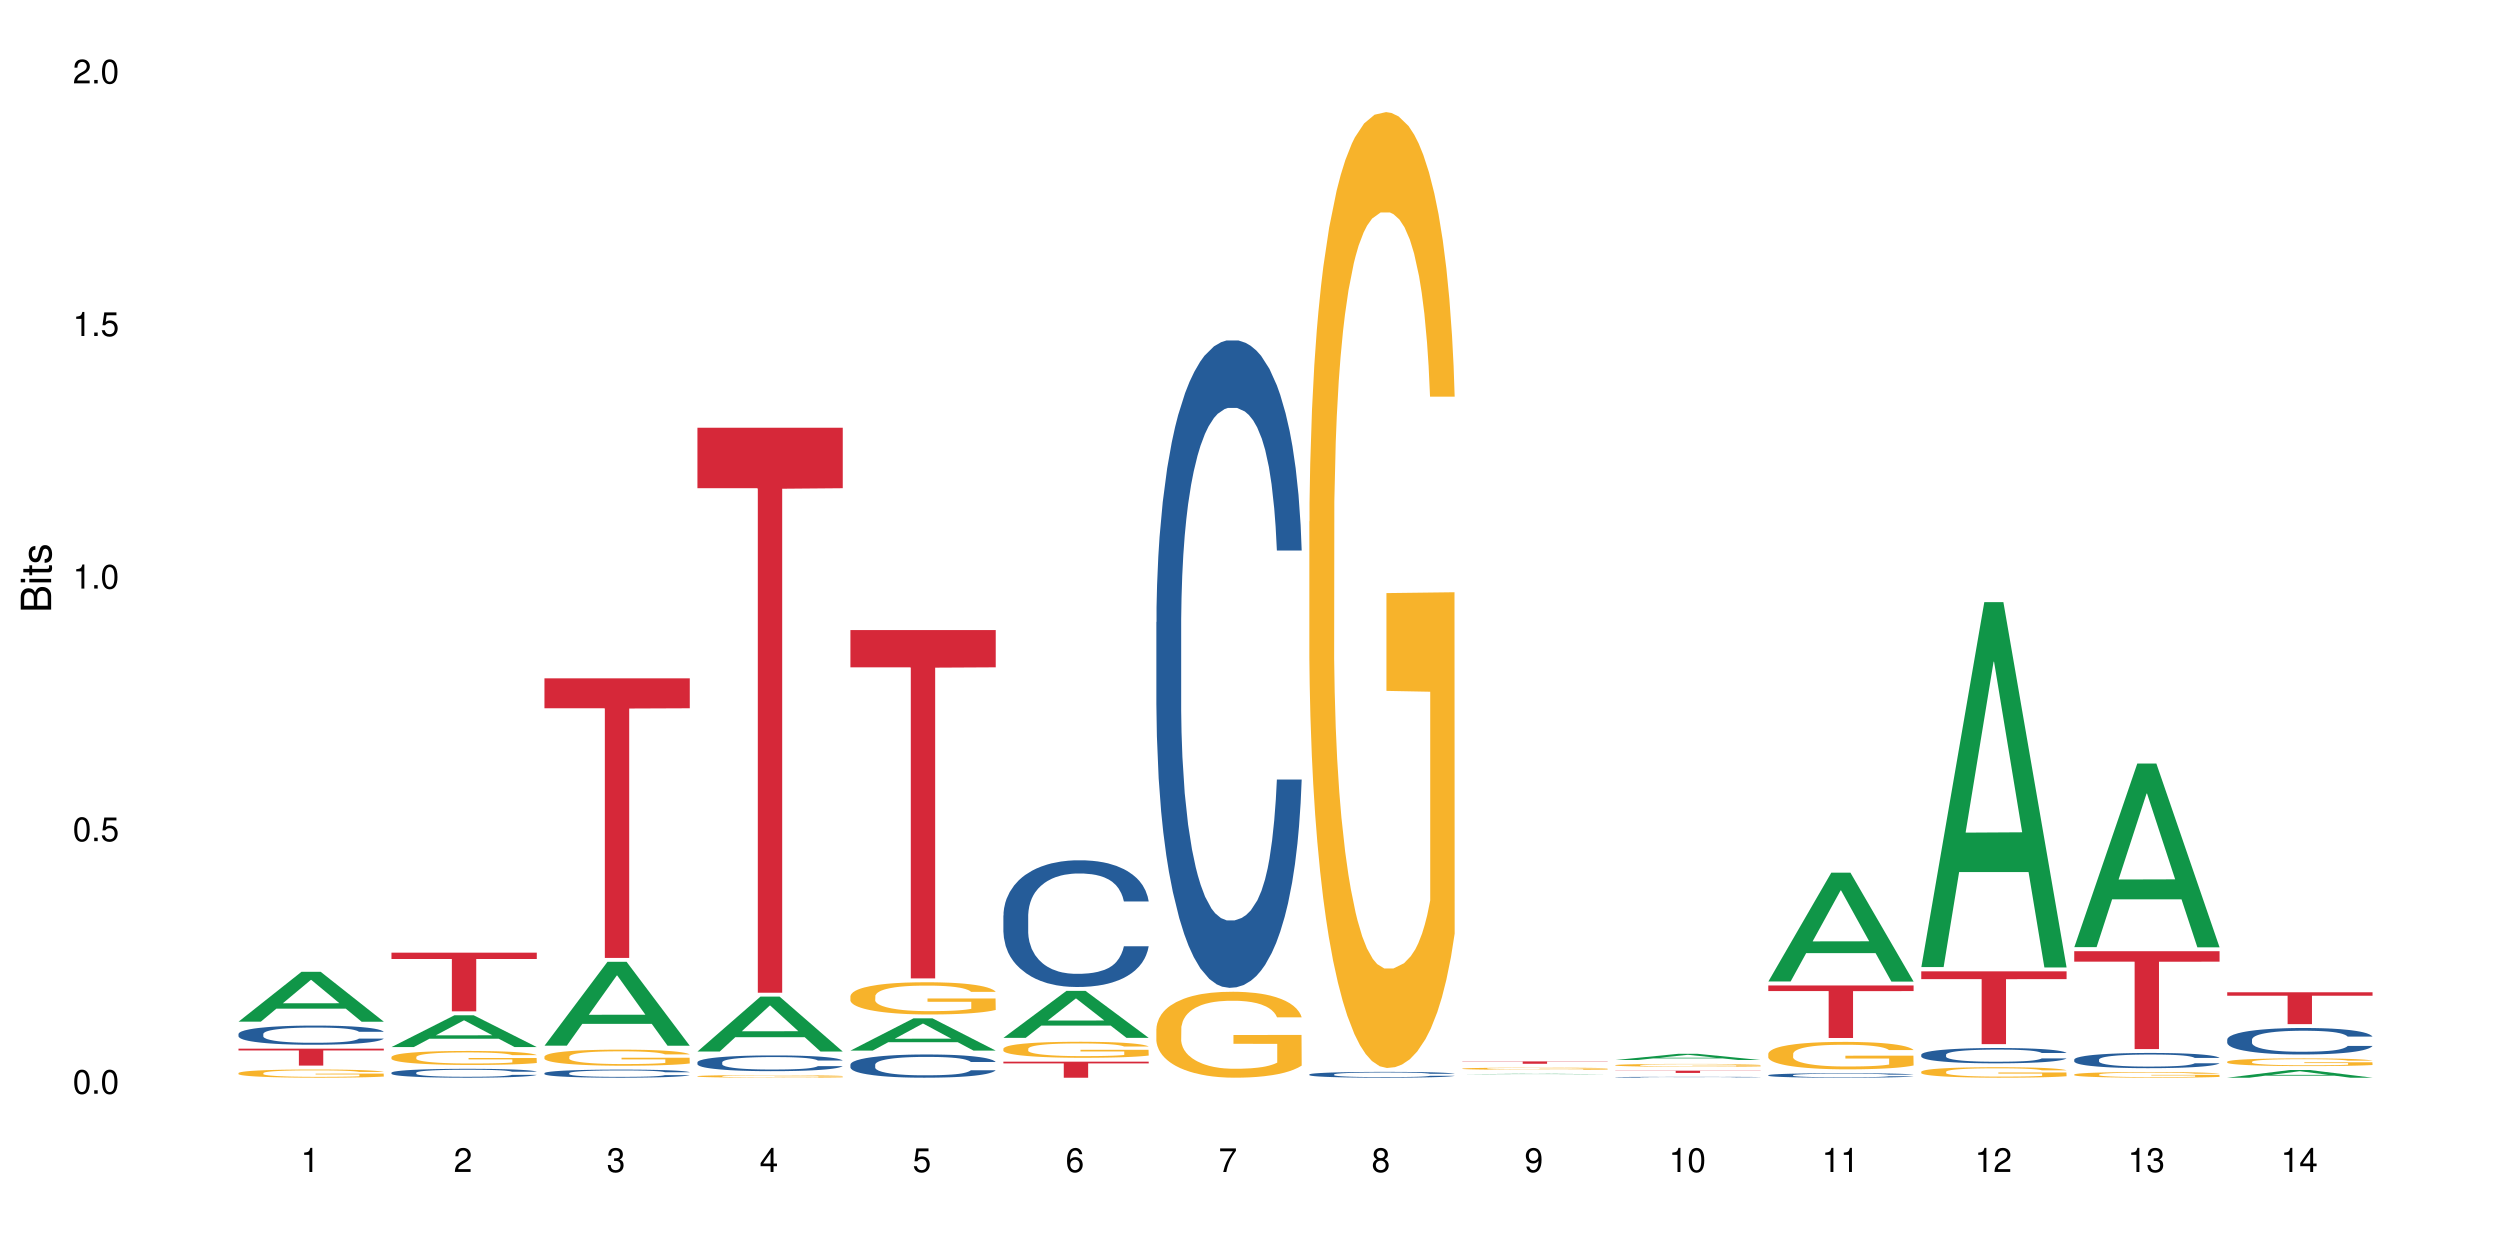 <?xml version="1.0" encoding="UTF-8"?>
<svg xmlns="http://www.w3.org/2000/svg" xmlns:xlink="http://www.w3.org/1999/xlink" width="720pt" height="360pt" viewBox="0 0 720 360" version="1.1">
<defs>
<g>
<symbol overflow="visible" id="glyph0-0">
<path style="stroke:none;" d=""/>
</symbol>
<symbol overflow="visible" id="glyph0-1">
<path style="stroke:none;" d="M 2.641 -6.938 C 2 -6.938 1.422 -6.656 1.078 -6.172 C 0.641 -5.562 0.406 -4.641 0.406 -3.359 C 0.406 -1.016 1.188 0.219 2.641 0.219 C 4.078 0.219 4.859 -1.016 4.859 -3.297 C 4.859 -4.641 4.656 -5.547 4.203 -6.172 C 3.844 -6.656 3.281 -6.938 2.641 -6.938 Z M 2.641 -6.188 C 3.547 -6.188 4 -5.25 4 -3.375 C 4 -1.406 3.562 -0.484 2.625 -0.484 C 1.734 -0.484 1.281 -1.438 1.281 -3.344 C 1.281 -5.25 1.734 -6.188 2.641 -6.188 Z M 2.641 -6.188 "/>
</symbol>
<symbol overflow="visible" id="glyph0-2">
<path style="stroke:none;" d="M 1.828 -1 L 0.828 -1 L 0.828 0 L 1.828 0 Z M 1.828 -1 "/>
</symbol>
<symbol overflow="visible" id="glyph0-3">
<path style="stroke:none;" d="M 4.562 -6.797 L 1.062 -6.797 L 0.547 -3.094 L 1.328 -3.094 C 1.719 -3.562 2.047 -3.734 2.578 -3.734 C 3.484 -3.734 4.062 -3.109 4.062 -2.094 C 4.062 -1.125 3.484 -0.531 2.578 -0.531 C 1.828 -0.531 1.375 -0.906 1.188 -1.672 L 0.328 -1.672 C 0.453 -1.109 0.547 -0.844 0.75 -0.594 C 1.125 -0.078 1.828 0.219 2.594 0.219 C 3.969 0.219 4.922 -0.781 4.922 -2.219 C 4.922 -3.562 4.031 -4.484 2.719 -4.484 C 2.25 -4.484 1.859 -4.359 1.469 -4.062 L 1.734 -5.969 L 4.562 -5.969 Z M 4.562 -6.797 "/>
</symbol>
<symbol overflow="visible" id="glyph0-4">
<path style="stroke:none;" d="M 2.484 -4.938 L 2.484 0 L 3.328 0 L 3.328 -6.938 L 2.766 -6.938 C 2.469 -5.875 2.281 -5.734 0.984 -5.562 L 0.984 -4.938 Z M 2.484 -4.938 "/>
</symbol>
<symbol overflow="visible" id="glyph0-5">
<path style="stroke:none;" d="M 4.859 -0.828 L 1.281 -0.828 C 1.359 -1.406 1.672 -1.781 2.5 -2.281 L 3.469 -2.828 C 4.406 -3.344 4.906 -4.062 4.906 -4.906 C 4.906 -5.484 4.672 -6.031 4.266 -6.406 C 3.859 -6.766 3.375 -6.938 2.719 -6.938 C 1.859 -6.938 1.219 -6.625 0.844 -6.031 C 0.609 -5.672 0.5 -5.234 0.484 -4.531 L 1.328 -4.531 C 1.359 -5.016 1.406 -5.281 1.531 -5.516 C 1.75 -5.938 2.188 -6.203 2.703 -6.203 C 3.469 -6.203 4.031 -5.641 4.031 -4.891 C 4.031 -4.344 3.719 -3.859 3.125 -3.516 L 2.234 -3 C 0.812 -2.172 0.406 -1.531 0.328 -0.016 L 4.859 -0.016 Z M 4.859 -0.828 "/>
</symbol>
<symbol overflow="visible" id="glyph0-6">
<path style="stroke:none;" d="M 2.125 -3.188 L 2.578 -3.188 C 3.5 -3.188 3.984 -2.766 3.984 -1.922 C 3.984 -1.062 3.469 -0.531 2.594 -0.531 C 1.656 -0.531 1.203 -1 1.156 -2.016 L 0.312 -2.016 C 0.344 -1.453 0.438 -1.094 0.609 -0.781 C 0.953 -0.109 1.625 0.219 2.547 0.219 C 3.953 0.219 4.859 -0.625 4.859 -1.938 C 4.859 -2.828 4.516 -3.297 3.703 -3.594 C 4.344 -3.844 4.656 -4.328 4.656 -5.031 C 4.656 -6.219 3.875 -6.938 2.578 -6.938 C 1.203 -6.938 0.484 -6.172 0.453 -4.703 L 1.297 -4.703 C 1.312 -5.125 1.344 -5.359 1.453 -5.578 C 1.641 -5.969 2.062 -6.203 2.594 -6.203 C 3.344 -6.203 3.797 -5.75 3.797 -5 C 3.797 -4.516 3.609 -4.219 3.25 -4.047 C 3.016 -3.953 2.703 -3.922 2.125 -3.906 Z M 2.125 -3.188 "/>
</symbol>
<symbol overflow="visible" id="glyph0-7">
<path style="stroke:none;" d="M 3.141 -1.672 L 3.141 0 L 3.984 0 L 3.984 -1.672 L 4.984 -1.672 L 4.984 -2.438 L 3.984 -2.438 L 3.984 -6.938 L 3.359 -6.938 L 0.266 -2.578 L 0.266 -1.672 Z M 3.141 -2.438 L 1 -2.438 L 3.141 -5.5 Z M 3.141 -2.438 "/>
</symbol>
<symbol overflow="visible" id="glyph0-8">
<path style="stroke:none;" d="M 4.781 -5.125 C 4.609 -6.266 3.891 -6.938 2.844 -6.938 C 2.094 -6.938 1.422 -6.578 1.031 -5.953 C 0.594 -5.266 0.406 -4.422 0.406 -3.172 C 0.406 -2 0.578 -1.25 0.984 -0.641 C 1.359 -0.078 1.953 0.219 2.703 0.219 C 3.984 0.219 4.922 -0.75 4.922 -2.094 C 4.922 -3.375 4.062 -4.281 2.844 -4.281 C 2.172 -4.281 1.641 -4.031 1.281 -3.516 C 1.281 -5.234 1.828 -6.188 2.797 -6.188 C 3.391 -6.188 3.797 -5.797 3.938 -5.125 Z M 2.734 -3.531 C 3.547 -3.531 4.062 -2.953 4.062 -2.031 C 4.062 -1.156 3.484 -0.531 2.703 -0.531 C 1.922 -0.531 1.328 -1.188 1.328 -2.078 C 1.328 -2.938 1.906 -3.531 2.734 -3.531 Z M 2.734 -3.531 "/>
</symbol>
<symbol overflow="visible" id="glyph0-9">
<path style="stroke:none;" d="M 4.984 -6.797 L 0.438 -6.797 L 0.438 -5.969 L 4.109 -5.969 C 2.5 -3.656 1.828 -2.234 1.328 0 L 2.219 0 C 2.594 -2.172 3.453 -4.047 4.984 -6.094 Z M 4.984 -6.797 "/>
</symbol>
<symbol overflow="visible" id="glyph0-10">
<path style="stroke:none;" d="M 3.75 -3.656 C 4.469 -4.094 4.688 -4.438 4.688 -5.078 C 4.688 -6.172 3.844 -6.938 2.641 -6.938 C 1.438 -6.938 0.594 -6.172 0.594 -5.094 C 0.594 -4.438 0.812 -4.094 1.516 -3.656 C 0.734 -3.266 0.359 -2.703 0.359 -1.922 C 0.359 -0.656 1.281 0.219 2.641 0.219 C 3.984 0.219 4.922 -0.656 4.922 -1.922 C 4.922 -2.703 4.531 -3.266 3.75 -3.656 Z M 2.641 -6.188 C 3.359 -6.188 3.812 -5.75 3.812 -5.062 C 3.812 -4.406 3.344 -3.984 2.641 -3.984 C 1.922 -3.984 1.453 -4.406 1.453 -5.078 C 1.453 -5.75 1.922 -6.188 2.641 -6.188 Z M 2.641 -3.266 C 3.484 -3.266 4.062 -2.719 4.062 -1.906 C 4.062 -1.078 3.484 -0.531 2.625 -0.531 C 1.797 -0.531 1.219 -1.094 1.219 -1.906 C 1.219 -2.719 1.781 -3.266 2.641 -3.266 Z M 2.641 -3.266 "/>
</symbol>
<symbol overflow="visible" id="glyph0-11">
<path style="stroke:none;" d="M 0.516 -1.578 C 0.672 -0.453 1.406 0.219 2.438 0.219 C 3.188 0.219 3.859 -0.141 4.266 -0.766 C 4.688 -1.453 4.891 -2.297 4.891 -3.547 C 4.891 -4.719 4.703 -5.453 4.312 -6.078 C 3.938 -6.641 3.344 -6.938 2.594 -6.938 C 1.297 -6.938 0.359 -5.969 0.359 -4.625 C 0.359 -3.344 1.234 -2.453 2.453 -2.453 C 3.094 -2.453 3.578 -2.672 4.016 -3.203 C 4 -1.484 3.469 -0.531 2.5 -0.531 C 1.906 -0.531 1.484 -0.906 1.359 -1.578 Z M 2.578 -6.203 C 3.375 -6.203 3.969 -5.531 3.969 -4.641 C 3.969 -3.797 3.391 -3.188 2.547 -3.188 C 1.734 -3.188 1.234 -3.766 1.234 -4.688 C 1.234 -5.562 1.797 -6.203 2.578 -6.203 Z M 2.578 -6.203 "/>
</symbol>
<symbol overflow="visible" id="glyph1-0">
<path style="stroke:none;" d=""/>
</symbol>
<symbol overflow="visible" id="glyph1-1">
<path style="stroke:none;" d="M 0 -0.953 L 0 -4.891 C 0 -5.719 -0.234 -6.344 -0.734 -6.797 C -1.188 -7.234 -1.812 -7.469 -2.5 -7.469 C -3.547 -7.469 -4.188 -7 -4.625 -5.875 C -4.984 -6.688 -5.625 -7.094 -6.531 -7.094 C -7.172 -7.094 -7.734 -6.859 -8.141 -6.391 C -8.562 -5.922 -8.75 -5.344 -8.75 -4.5 L -8.75 -0.953 Z M -4.984 -2.062 L -7.766 -2.062 L -7.766 -4.219 C -7.766 -4.844 -7.688 -5.203 -7.453 -5.5 C -7.219 -5.812 -6.859 -5.969 -6.375 -5.969 C -5.891 -5.969 -5.531 -5.812 -5.297 -5.5 C -5.062 -5.203 -4.984 -4.844 -4.984 -4.219 Z M -0.984 -2.062 L -4 -2.062 L -4 -4.781 C -4 -5.766 -3.438 -6.359 -2.484 -6.359 C -1.547 -6.359 -0.984 -5.766 -0.984 -4.781 Z M -0.984 -2.062 "/>
</symbol>
<symbol overflow="visible" id="glyph1-2">
<path style="stroke:none;" d="M -6.281 -1.797 L -6.281 -0.797 L 0 -0.797 L 0 -1.797 Z M -8.75 -1.797 L -8.75 -0.797 L -7.484 -0.797 L -7.484 -1.797 Z M -8.75 -1.797 "/>
</symbol>
<symbol overflow="visible" id="glyph1-3">
<path style="stroke:none;" d="M -6.281 -3.047 L -6.281 -2.016 L -8.016 -2.016 L -8.016 -1.016 L -6.281 -1.016 L -6.281 -0.172 L -5.469 -0.172 L -5.469 -1.016 L -0.719 -1.016 C -0.078 -1.016 0.281 -1.453 0.281 -2.234 C 0.281 -2.5 0.25 -2.719 0.188 -3.047 L -0.641 -3.047 C -0.609 -2.906 -0.594 -2.766 -0.594 -2.562 C -0.594 -2.141 -0.719 -2.016 -1.156 -2.016 L -5.469 -2.016 L -5.469 -3.047 Z M -6.281 -3.047 "/>
</symbol>
<symbol overflow="visible" id="glyph1-4">
<path style="stroke:none;" d="M -4.531 -5.25 C -5.766 -5.25 -6.469 -4.422 -6.469 -2.969 C -6.469 -1.516 -5.719 -0.562 -4.547 -0.562 C -3.562 -0.562 -3.094 -1.062 -2.734 -2.562 L -2.516 -3.484 C -2.344 -4.188 -2.094 -4.469 -1.641 -4.469 C -1.047 -4.469 -0.641 -3.875 -0.641 -3 C -0.641 -2.453 -0.797 -2 -1.062 -1.75 C -1.25 -1.594 -1.422 -1.531 -1.875 -1.469 L -1.875 -0.406 C -0.422 -0.453 0.281 -1.266 0.281 -2.922 C 0.281 -4.5 -0.5 -5.516 -1.719 -5.516 C -2.656 -5.516 -3.172 -4.984 -3.469 -3.734 L -3.703 -2.766 C -3.891 -1.953 -4.156 -1.609 -4.594 -1.609 C -5.188 -1.609 -5.547 -2.125 -5.547 -2.938 C -5.547 -3.75 -5.203 -4.172 -4.531 -4.203 Z M -4.531 -5.25 "/>
</symbol>
</g>
</defs>
<g id="surface6">
<rect x="0" y="0" width="720" height="360" style="fill:rgb(100%,100%,100%);fill-opacity:1;stroke:none;"/>
<path style=" stroke:none;fill-rule:nonzero;fill:rgb(6.275%,58.824%,28.235%);fill-opacity:1;" d="M 68.684 294.238 L 68.73 294.223 L 86.84 279.871 L 92.34 279.871 L 110.539 294.25 L 104.145 294.25 L 99.586 290.496 L 79.598 290.496 L 75.125 294.238 L 68.684 294.238 L 81.52 288.945 L 97.75 288.93 L 89.656 282.219 L 89.566 282.207 L 89.48 282.246 L 81.473 288.93 L 81.52 288.945 Z M 68.684 294.238 "/>
<path style=" stroke:none;fill-rule:nonzero;fill:rgb(14.51%,36.078%,60%);fill-opacity:1;" d="M 68.684 297.77 L 68.738 297.766 L 68.738 297.645 L 68.891 297.453 L 69.246 297.211 L 69.605 297.043 L 70.523 296.746 L 71.801 296.457 L 73.125 296.234 L 74.098 296.105 L 74.965 296.004 L 76.953 295.816 L 78.23 295.719 L 79.609 295.637 L 81.293 295.551 L 82.52 295.5 L 85.273 295.418 L 87.316 295.383 L 88.898 295.367 L 92.316 295.367 L 94.359 295.387 L 95.84 295.414 L 97.473 295.453 L 98.852 295.5 L 101.25 295.609 L 103.395 295.75 L 104.363 295.832 L 105.895 295.988 L 107.07 296.141 L 107.887 296.27 L 108.805 296.457 L 109.621 296.684 L 110.234 296.941 L 110.539 297.16 L 103.395 297.16 L 103.039 296.957 L 102.629 296.801 L 101.863 296.594 L 101.098 296.449 L 100.027 296.301 L 99.055 296.207 L 97.73 296.109 L 96.555 296.051 L 95.328 296.004 L 94.156 295.973 L 91.91 295.941 L 89.309 295.941 L 88.336 295.953 L 86.348 295.992 L 85.273 296.027 L 83.742 296.098 L 82.672 296.164 L 81.395 296.266 L 80.527 296.352 L 79.457 296.484 L 78.691 296.598 L 77.82 296.766 L 77.312 296.891 L 76.852 297.035 L 76.445 297.199 L 76.137 297.379 L 75.934 297.562 L 75.832 297.746 L 75.832 298.527 L 75.934 298.711 L 76.188 298.922 L 76.852 299.23 L 77.82 299.496 L 78.945 299.711 L 80.016 299.863 L 80.629 299.934 L 81.445 300.012 L 82.723 300.113 L 84.559 300.215 L 85.633 300.254 L 87.266 300.297 L 88.949 300.316 L 91.195 300.316 L 93.188 300.297 L 94.512 300.27 L 95.891 300.23 L 97.781 300.145 L 98.953 300.062 L 99.973 299.969 L 100.742 299.871 L 101.25 299.789 L 102.016 299.633 L 102.629 299.461 L 103.09 299.285 L 103.395 299.113 L 110.539 299.113 L 110.234 299.316 L 109.773 299.512 L 109.316 299.66 L 108.602 299.836 L 107.785 299.992 L 106.609 300.168 L 105.641 300.285 L 104.363 300.41 L 103.191 300.508 L 101.914 300.594 L 100.027 300.695 L 98.801 300.746 L 97.473 300.789 L 95.891 300.832 L 93.902 300.867 L 91.758 300.887 L 89.766 300.891 L 87.621 300.883 L 86.039 300.863 L 83.945 300.816 L 81.344 300.727 L 79.457 300.629 L 77.977 300.531 L 76.699 300.434 L 75.27 300.297 L 73.434 300.074 L 72.309 299.902 L 71.543 299.762 L 70.676 299.562 L 70.062 299.387 L 69.348 299.105 L 68.84 298.746 L 68.684 298.469 Z M 68.684 297.77 "/>
<path style=" stroke:none;fill-rule:nonzero;fill:rgb(96.863%,70.196%,16.863%);fill-opacity:1;" d="M 68.684 309.027 L 68.738 309.027 L 68.738 308.984 L 68.941 308.887 L 69.449 308.754 L 70.113 308.645 L 70.828 308.559 L 71.289 308.512 L 72.055 308.445 L 72.719 308.398 L 74.402 308.301 L 76.547 308.211 L 77.719 308.172 L 79.047 308.137 L 80.938 308.094 L 81.805 308.078 L 84.457 308.047 L 87.469 308.023 L 90.785 308.016 L 92.316 308.02 L 94.41 308.027 L 97.27 308.051 L 98.902 308.074 L 100.18 308.094 L 101.508 308.125 L 103.141 308.168 L 104.672 308.219 L 105.895 308.27 L 107.121 308.336 L 108.141 308.402 L 109.008 308.48 L 109.773 308.57 L 110.234 308.645 L 110.539 308.719 L 103.445 308.719 L 103.039 308.645 L 102.578 308.586 L 101.812 308.516 L 101.047 308.465 L 100.281 308.422 L 98.852 308.367 L 97.625 308.332 L 96.094 308.301 L 94.613 308.281 L 92.93 308.27 L 91.91 308.266 L 89.203 308.266 L 86.754 308.281 L 85.324 308.297 L 84.305 308.316 L 82.875 308.348 L 82.008 308.375 L 81.496 308.391 L 79.965 308.457 L 78.945 308.52 L 78.383 308.559 L 77.668 308.625 L 77.16 308.684 L 76.598 308.77 L 76.289 308.832 L 75.883 308.98 L 75.832 309.367 L 75.984 309.449 L 76.289 309.539 L 76.699 309.617 L 77.312 309.699 L 77.926 309.762 L 78.996 309.844 L 79.914 309.902 L 80.629 309.938 L 82.008 309.996 L 82.57 310.016 L 83.895 310.055 L 85.273 310.082 L 86.957 310.109 L 88.234 310.121 L 90.277 310.133 L 92.879 310.133 L 95.941 310.121 L 97.883 310.102 L 99.207 310.086 L 100.078 310.07 L 101.148 310.047 L 101.914 310.027 L 102.629 310.004 L 103.496 309.965 L 103.496 309.449 L 90.891 309.449 L 90.891 309.207 L 110.488 309.203 L 110.539 310.047 L 109.469 310.105 L 108.141 310.16 L 106.867 310.203 L 105.539 310.242 L 103.648 310.281 L 102.117 310.309 L 99.77 310.34 L 97.625 310.359 L 95.379 310.371 L 93.391 310.379 L 91.043 310.379 L 88.949 310.375 L 86.703 310.363 L 84.918 310.344 L 83.285 310.324 L 81.648 310.297 L 79.609 310.25 L 78.281 310.215 L 76.902 310.168 L 75.523 310.113 L 74.301 310.055 L 73.484 310.012 L 72.668 309.957 L 71.801 309.895 L 70.98 309.82 L 70.371 309.754 L 69.809 309.68 L 69.398 309.605 L 68.992 309.512 L 68.789 309.434 L 68.684 309.367 Z M 68.684 309.027 "/>
<path style=" stroke:none;fill-rule:nonzero;fill:rgb(83.922%,15.686%,22.353%);fill-opacity:1;" d="M 68.684 302.008 L 110.539 302.008 L 110.539 302.531 L 93.098 302.535 L 93.098 306.902 L 86.078 306.902 L 86.078 302.543 L 85.977 302.531 L 68.684 302.531 Z M 68.684 302.008 "/>
<path style=" stroke:none;fill-rule:nonzero;fill:rgb(6.275%,58.824%,28.235%);fill-opacity:1;" d="M 112.742 301.551 L 112.789 301.543 L 130.898 292.387 L 136.398 292.387 L 154.598 301.559 L 148.203 301.559 L 143.645 299.164 L 123.652 299.164 L 119.184 301.551 L 112.742 301.551 L 125.578 298.172 L 141.809 298.164 L 133.715 293.883 L 133.625 293.875 L 133.535 293.902 L 125.531 298.164 L 125.578 298.172 Z M 112.742 301.551 "/>
<path style=" stroke:none;fill-rule:nonzero;fill:rgb(14.51%,36.078%,60%);fill-opacity:1;" d="M 112.742 308.934 L 112.793 308.934 L 112.793 308.875 L 112.949 308.785 L 113.305 308.676 L 113.66 308.598 L 114.582 308.461 L 115.855 308.328 L 117.184 308.223 L 118.152 308.164 L 119.023 308.117 L 121.012 308.027 L 122.289 307.984 L 123.668 307.945 L 125.352 307.906 L 126.574 307.883 L 129.332 307.844 L 131.375 307.828 L 132.957 307.82 L 136.375 307.82 L 138.418 307.832 L 139.898 307.844 L 141.531 307.859 L 142.91 307.883 L 145.309 307.934 L 147.453 308 L 148.422 308.035 L 149.953 308.109 L 151.129 308.18 L 151.945 308.238 L 152.863 308.328 L 153.68 308.43 L 154.293 308.551 L 154.598 308.652 L 147.453 308.652 L 147.094 308.559 L 146.688 308.484 L 145.922 308.391 L 145.156 308.32 L 144.082 308.254 L 143.113 308.211 L 141.785 308.164 L 140.613 308.137 L 139.387 308.117 L 138.215 308.102 L 135.969 308.086 L 133.363 308.086 L 132.395 308.094 L 130.402 308.109 L 129.332 308.129 L 127.801 308.16 L 126.73 308.191 L 125.453 308.238 L 124.586 308.277 L 123.512 308.34 L 122.746 308.391 L 121.879 308.469 L 121.371 308.527 L 120.91 308.594 L 120.5 308.672 L 120.195 308.75 L 119.992 308.84 L 119.891 308.922 L 119.891 309.285 L 119.992 309.371 L 120.246 309.469 L 120.91 309.609 L 121.879 309.734 L 123.004 309.832 L 124.074 309.902 L 124.688 309.934 L 125.504 309.973 L 126.781 310.02 L 128.617 310.066 L 129.691 310.086 L 131.324 310.102 L 133.008 310.113 L 135.254 310.113 L 137.242 310.102 L 138.57 310.094 L 139.949 310.074 L 141.836 310.035 L 143.012 309.996 L 144.031 309.953 L 144.797 309.906 L 145.309 309.871 L 146.074 309.797 L 146.688 309.719 L 147.145 309.637 L 147.453 309.555 L 154.598 309.555 L 154.293 309.648 L 153.832 309.742 L 153.375 309.809 L 152.66 309.891 L 151.844 309.965 L 150.668 310.047 L 149.699 310.098 L 148.422 310.156 L 147.25 310.203 L 145.973 310.242 L 144.082 310.289 L 142.859 310.312 L 141.531 310.332 L 139.949 310.352 L 137.957 310.367 L 135.816 310.379 L 133.824 310.379 L 131.68 310.375 L 130.098 310.367 L 128.004 310.344 L 125.402 310.301 L 123.512 310.258 L 122.031 310.215 L 120.758 310.168 L 119.328 310.102 L 117.492 310 L 116.367 309.922 L 115.602 309.855 L 114.734 309.766 L 114.121 309.684 L 113.406 309.551 L 112.895 309.387 L 112.742 309.258 Z M 112.742 308.934 "/>
<path style=" stroke:none;fill-rule:nonzero;fill:rgb(96.863%,70.196%,16.863%);fill-opacity:1;" d="M 112.742 304.402 L 112.793 304.398 L 112.793 304.324 L 113 304.16 L 113.508 303.93 L 114.172 303.742 L 114.887 303.594 L 115.348 303.52 L 116.113 303.406 L 116.777 303.328 L 118.461 303.16 L 120.605 303.008 L 121.777 302.941 L 123.105 302.879 L 124.992 302.809 L 125.859 302.781 L 128.516 302.723 L 131.527 302.688 L 134.844 302.676 L 136.375 302.68 L 138.469 302.695 L 141.328 302.734 L 142.961 302.77 L 144.238 302.809 L 145.562 302.855 L 147.195 302.93 L 148.727 303.02 L 149.953 303.105 L 151.18 303.215 L 152.199 303.336 L 153.066 303.465 L 153.832 303.617 L 154.293 303.746 L 154.598 303.875 L 147.504 303.875 L 147.094 303.746 L 146.637 303.648 L 145.871 303.527 L 145.105 303.438 L 144.34 303.367 L 142.91 303.273 L 141.684 303.215 L 140.152 303.16 L 138.672 303.129 L 136.988 303.105 L 135.969 303.098 L 133.262 303.098 L 130.812 303.125 L 129.383 303.152 L 128.363 303.184 L 126.934 303.238 L 126.066 303.281 L 125.555 303.312 L 124.023 303.426 L 123.004 303.531 L 122.441 303.598 L 121.727 303.711 L 121.215 303.809 L 120.656 303.957 L 120.348 304.066 L 119.941 304.316 L 119.891 304.98 L 120.043 305.117 L 120.348 305.27 L 120.758 305.402 L 121.371 305.543 L 121.98 305.648 L 123.055 305.793 L 123.973 305.887 L 124.688 305.949 L 126.066 306.051 L 126.625 306.082 L 127.953 306.148 L 129.332 306.199 L 131.016 306.246 L 132.293 306.266 L 134.336 306.285 L 136.938 306.285 L 140 306.262 L 141.941 306.234 L 143.266 306.203 L 144.133 306.18 L 145.207 306.137 L 145.973 306.102 L 146.688 306.059 L 147.555 305.996 L 147.555 305.117 L 134.945 305.113 L 134.945 304.703 L 154.547 304.699 L 154.598 306.137 L 153.527 306.238 L 152.199 306.332 L 150.922 306.406 L 149.598 306.469 L 147.707 306.539 L 146.176 306.582 L 143.828 306.633 L 141.684 306.668 L 139.438 306.691 L 137.449 306.699 L 135.102 306.703 L 133.008 306.695 L 130.762 306.676 L 128.977 306.645 L 127.34 306.609 L 125.707 306.562 L 123.668 306.484 L 122.34 306.422 L 120.961 306.344 L 119.582 306.25 L 118.359 306.152 L 117.543 306.074 L 116.727 305.988 L 115.855 305.875 L 115.039 305.75 L 114.426 305.637 L 113.867 305.508 L 113.457 305.387 L 113.051 305.223 L 112.844 305.09 L 112.742 304.977 Z M 112.742 304.402 "/>
<path style=" stroke:none;fill-rule:nonzero;fill:rgb(83.922%,15.686%,22.353%);fill-opacity:1;" d="M 112.742 274.375 L 154.598 274.375 L 154.598 276.184 L 137.156 276.199 L 137.156 291.27 L 130.137 291.27 L 130.137 276.215 L 130.035 276.184 L 112.742 276.184 Z M 112.742 274.375 "/>
<path style=" stroke:none;fill-rule:nonzero;fill:rgb(6.275%,58.824%,28.235%);fill-opacity:1;" d="M 156.801 301.156 L 156.848 301.137 L 174.957 277 L 180.457 277 L 198.656 301.18 L 192.262 301.18 L 187.699 294.867 L 167.711 294.867 L 163.242 301.156 L 156.801 301.156 L 169.637 292.258 L 185.867 292.234 L 177.773 280.949 L 177.684 280.93 L 177.594 280.996 L 169.59 292.234 L 169.637 292.258 Z M 156.801 301.156 "/>
<path style=" stroke:none;fill-rule:nonzero;fill:rgb(14.51%,36.078%,60%);fill-opacity:1;" d="M 156.801 309.062 L 156.852 309.059 L 156.852 309.008 L 157.004 308.926 L 157.363 308.824 L 157.719 308.754 L 158.637 308.629 L 159.914 308.508 L 161.242 308.414 L 162.211 308.359 L 163.078 308.316 L 165.07 308.238 L 166.348 308.195 L 167.723 308.16 L 169.41 308.125 L 170.633 308.102 L 173.391 308.066 L 175.434 308.055 L 177.016 308.047 L 180.434 308.047 L 182.477 308.055 L 183.957 308.066 L 185.59 308.082 L 186.969 308.102 L 189.367 308.148 L 191.512 308.207 L 192.48 308.242 L 194.012 308.309 L 195.184 308.371 L 196 308.43 L 196.922 308.508 L 197.738 308.602 L 198.352 308.711 L 198.656 308.805 L 191.512 308.805 L 191.152 308.719 L 190.746 308.652 L 189.98 308.566 L 189.215 308.504 L 188.141 308.441 L 187.172 308.402 L 185.844 308.359 L 184.672 308.336 L 183.445 308.316 L 182.27 308.301 L 180.027 308.289 L 177.422 308.289 L 176.453 308.293 L 174.461 308.312 L 173.391 308.324 L 171.859 308.355 L 170.785 308.383 L 169.512 308.426 L 168.645 308.461 L 167.57 308.52 L 166.805 308.566 L 165.938 308.637 L 165.426 308.691 L 164.969 308.75 L 164.559 308.82 L 164.254 308.895 L 164.051 308.973 L 163.945 309.051 L 163.945 309.383 L 164.051 309.457 L 164.305 309.547 L 164.969 309.68 L 165.938 309.789 L 167.062 309.879 L 168.133 309.945 L 168.746 309.973 L 169.562 310.008 L 170.836 310.051 L 172.676 310.094 L 173.746 310.109 L 175.379 310.129 L 177.066 310.137 L 179.312 310.137 L 181.301 310.129 L 182.629 310.117 L 184.008 310.102 L 185.895 310.062 L 187.07 310.031 L 188.09 309.988 L 188.855 309.949 L 189.367 309.914 L 190.133 309.848 L 190.746 309.777 L 191.203 309.703 L 191.512 309.629 L 198.656 309.629 L 198.352 309.715 L 197.891 309.797 L 197.43 309.859 L 196.715 309.934 L 195.898 310 L 194.727 310.074 L 193.758 310.125 L 192.48 310.176 L 191.305 310.219 L 190.031 310.254 L 188.141 310.297 L 186.918 310.316 L 185.59 310.336 L 184.008 310.355 L 182.016 310.367 L 179.871 310.379 L 177.883 310.379 L 175.738 310.375 L 174.156 310.367 L 172.062 310.348 L 169.461 310.309 L 167.57 310.27 L 166.09 310.227 L 164.816 310.184 L 163.387 310.129 L 161.547 310.035 L 160.426 309.961 L 159.66 309.902 L 158.793 309.82 L 158.18 309.742 L 157.465 309.625 L 156.953 309.473 L 156.801 309.355 Z M 156.801 309.062 "/>
<path style=" stroke:none;fill-rule:nonzero;fill:rgb(96.863%,70.196%,16.863%);fill-opacity:1;" d="M 156.801 304.281 L 156.852 304.277 L 156.852 304.191 L 157.055 304.004 L 157.566 303.738 L 158.23 303.523 L 158.945 303.355 L 159.406 303.266 L 160.172 303.141 L 160.832 303.047 L 162.52 302.855 L 164.66 302.68 L 165.836 302.602 L 167.164 302.531 L 169.051 302.449 L 169.918 302.422 L 172.574 302.352 L 175.586 302.309 L 178.902 302.297 L 180.434 302.301 L 182.527 302.32 L 185.387 302.363 L 187.02 302.406 L 188.293 302.449 L 189.621 302.504 L 191.254 302.59 L 192.785 302.691 L 194.012 302.793 L 195.234 302.918 L 196.258 303.055 L 197.125 303.203 L 197.891 303.379 L 198.352 303.527 L 198.656 303.676 L 191.562 303.676 L 191.152 303.527 L 190.695 303.414 L 189.93 303.273 L 189.164 303.172 L 188.398 303.094 L 186.969 302.984 L 185.742 302.914 L 184.211 302.855 L 182.73 302.816 L 181.047 302.793 L 180.027 302.785 L 177.32 302.785 L 174.871 302.812 L 173.441 302.848 L 172.422 302.883 L 170.992 302.945 L 170.125 302.996 L 169.613 303.031 L 168.082 303.16 L 167.062 303.277 L 166.5 303.359 L 165.785 303.484 L 165.273 303.602 L 164.711 303.77 L 164.406 303.898 L 164 304.184 L 163.945 304.945 L 164.102 305.105 L 164.406 305.281 L 164.816 305.434 L 165.426 305.594 L 166.039 305.715 L 167.113 305.879 L 168.031 305.992 L 168.746 306.062 L 170.125 306.176 L 170.684 306.215 L 172.012 306.293 L 173.391 306.352 L 175.074 306.402 L 176.352 306.426 L 178.391 306.449 L 180.996 306.449 L 184.059 306.422 L 185.996 306.387 L 187.324 306.355 L 188.191 306.324 L 189.266 306.277 L 190.031 306.234 L 190.746 306.191 L 191.613 306.117 L 191.613 305.105 L 179.004 305.102 L 179.004 304.629 L 198.605 304.625 L 198.656 306.277 L 197.586 306.395 L 196.258 306.504 L 194.98 306.586 L 193.652 306.66 L 191.766 306.738 L 190.234 306.789 L 187.887 306.848 L 185.742 306.887 L 183.496 306.914 L 181.504 306.926 L 179.156 306.93 L 177.066 306.922 L 174.82 306.895 L 173.031 306.863 L 171.398 306.82 L 169.766 306.766 L 167.723 306.676 L 166.398 306.605 L 165.02 306.516 L 163.641 306.41 L 162.414 306.297 L 161.598 306.207 L 160.781 306.105 L 159.914 305.977 L 159.098 305.836 L 158.484 305.703 L 157.926 305.555 L 157.516 305.414 L 157.105 305.227 L 156.902 305.074 L 156.801 304.941 Z M 156.801 304.281 "/>
<path style=" stroke:none;fill-rule:nonzero;fill:rgb(83.922%,15.686%,22.353%);fill-opacity:1;" d="M 156.801 195.359 L 198.656 195.359 L 198.656 203.98 L 181.211 204.055 L 181.211 275.883 L 174.195 275.883 L 174.195 204.133 L 174.094 203.98 L 156.801 203.98 Z M 156.801 195.359 "/>
<path style=" stroke:none;fill-rule:nonzero;fill:rgb(6.275%,58.824%,28.235%);fill-opacity:1;" d="M 200.859 302.832 L 200.902 302.816 L 219.016 287.016 L 224.516 287.016 L 242.715 302.848 L 236.32 302.848 L 231.758 298.715 L 211.77 298.715 L 207.297 302.832 L 200.859 302.832 L 213.691 297.004 L 229.926 296.992 L 221.832 289.602 L 221.742 289.586 L 221.652 289.633 L 213.648 296.992 L 213.691 297.004 Z M 200.859 302.832 "/>
<path style=" stroke:none;fill-rule:nonzero;fill:rgb(14.51%,36.078%,60%);fill-opacity:1;" d="M 200.859 305.938 L 200.91 305.934 L 200.91 305.832 L 201.062 305.676 L 201.422 305.477 L 201.777 305.34 L 202.695 305.094 L 203.973 304.859 L 205.301 304.676 L 206.27 304.57 L 207.137 304.484 L 209.129 304.332 L 210.402 304.254 L 211.781 304.184 L 213.465 304.113 L 214.691 304.07 L 217.449 304.004 L 219.488 303.977 L 221.07 303.965 L 224.492 303.965 L 226.535 303.98 L 228.012 304 L 229.648 304.035 L 231.023 304.07 L 233.426 304.164 L 235.566 304.277 L 236.539 304.344 L 238.07 304.473 L 239.242 304.598 L 240.059 304.707 L 240.977 304.859 L 241.797 305.047 L 242.406 305.258 L 242.715 305.434 L 235.566 305.434 L 235.211 305.27 L 234.801 305.141 L 234.035 304.973 L 233.27 304.852 L 232.199 304.73 L 231.23 304.652 L 229.902 304.574 L 228.727 304.523 L 227.504 304.484 L 226.328 304.461 L 224.082 304.438 L 221.48 304.438 L 220.512 304.445 L 218.52 304.477 L 217.449 304.508 L 215.918 304.566 L 214.844 304.617 L 213.57 304.703 L 212.699 304.773 L 211.629 304.879 L 210.863 304.977 L 209.996 305.113 L 209.484 305.215 L 209.027 305.332 L 208.617 305.469 L 208.312 305.613 L 208.105 305.766 L 208.004 305.914 L 208.004 306.559 L 208.105 306.707 L 208.363 306.879 L 209.027 307.133 L 209.996 307.352 L 211.117 307.527 L 212.191 307.652 L 212.805 307.711 L 213.621 307.777 L 214.895 307.859 L 216.734 307.941 L 217.805 307.973 L 219.438 308.008 L 221.121 308.023 L 223.367 308.023 L 225.359 308.008 L 226.688 307.988 L 228.066 307.953 L 229.953 307.883 L 231.129 307.816 L 232.148 307.738 L 232.914 307.66 L 233.426 307.594 L 234.191 307.465 L 234.801 307.324 L 235.262 307.18 L 235.566 307.039 L 242.715 307.039 L 242.406 307.203 L 241.949 307.367 L 241.488 307.484 L 240.773 307.629 L 239.957 307.758 L 238.785 307.902 L 237.812 308 L 236.539 308.102 L 235.363 308.18 L 234.086 308.25 L 232.199 308.336 L 230.973 308.375 L 229.648 308.414 L 228.066 308.445 L 226.074 308.477 L 223.93 308.492 L 221.941 308.496 L 219.797 308.488 L 218.215 308.473 L 216.121 308.434 L 213.516 308.359 L 211.629 308.281 L 210.148 308.203 L 208.871 308.121 L 207.445 308.008 L 205.605 307.824 L 204.484 307.684 L 203.719 307.566 L 202.852 307.406 L 202.238 307.262 L 201.523 307.031 L 201.012 306.734 L 200.859 306.508 Z M 200.859 305.938 "/>
<path style=" stroke:none;fill-rule:nonzero;fill:rgb(96.863%,70.196%,16.863%);fill-opacity:1;" d="M 200.859 309.941 L 200.91 309.941 L 200.91 309.926 L 201.113 309.895 L 201.625 309.852 L 202.289 309.816 L 203.004 309.789 L 203.461 309.773 L 204.227 309.754 L 204.891 309.738 L 206.574 309.707 L 208.719 309.676 L 209.895 309.664 L 211.219 309.652 L 213.109 309.637 L 213.977 309.633 L 216.633 309.621 L 219.645 309.617 L 222.961 309.613 L 224.492 309.613 L 226.586 309.617 L 229.441 309.625 L 231.078 309.633 L 232.352 309.637 L 233.68 309.648 L 235.312 309.66 L 236.844 309.68 L 238.07 309.695 L 239.293 309.715 L 240.316 309.738 L 241.184 309.762 L 241.949 309.793 L 242.406 309.816 L 242.715 309.84 L 235.617 309.84 L 235.211 309.816 L 234.75 309.797 L 233.984 309.773 L 233.219 309.758 L 232.453 309.746 L 231.023 309.727 L 229.801 309.715 L 228.27 309.707 L 226.789 309.699 L 225.105 309.695 L 221.379 309.695 L 218.93 309.699 L 217.5 309.703 L 216.477 309.711 L 215.047 309.719 L 214.18 309.73 L 213.672 309.734 L 212.141 309.758 L 211.117 309.777 L 210.559 309.789 L 209.844 309.809 L 209.332 309.828 L 208.77 309.855 L 208.465 309.879 L 208.055 309.926 L 208.004 310.051 L 208.156 310.078 L 208.465 310.105 L 208.871 310.133 L 209.484 310.16 L 210.098 310.18 L 211.168 310.207 L 212.09 310.223 L 212.805 310.234 L 214.18 310.254 L 214.742 310.262 L 216.07 310.273 L 217.449 310.285 L 219.133 310.293 L 220.41 310.297 L 222.449 310.301 L 225.055 310.301 L 228.117 310.297 L 230.055 310.289 L 231.383 310.285 L 232.25 310.281 L 233.32 310.273 L 234.086 310.266 L 234.801 310.258 L 235.672 310.246 L 235.672 310.078 L 223.062 310.078 L 223.062 310 L 242.664 310 L 242.715 310.273 L 241.641 310.289 L 240.316 310.309 L 239.039 310.324 L 237.711 310.336 L 235.824 310.348 L 234.293 310.355 L 231.945 310.367 L 229.801 310.371 L 227.555 310.375 L 225.562 310.379 L 221.121 310.379 L 218.879 310.375 L 217.09 310.367 L 213.824 310.352 L 211.781 310.336 L 210.453 310.324 L 209.078 310.312 L 207.699 310.293 L 206.473 310.273 L 205.656 310.262 L 204.84 310.242 L 203.973 310.223 L 203.156 310.199 L 202.543 310.176 L 201.98 310.152 L 201.574 310.129 L 201.164 310.098 L 200.961 310.074 L 200.859 310.051 Z M 200.859 309.941 "/>
<path style=" stroke:none;fill-rule:nonzero;fill:rgb(83.922%,15.686%,22.353%);fill-opacity:1;" d="M 200.859 123.188 L 242.715 123.188 L 242.715 140.605 L 225.27 140.758 L 225.27 285.898 L 218.25 285.898 L 218.25 140.91 L 218.148 140.605 L 200.859 140.605 Z M 200.859 123.188 "/>
<path style=" stroke:none;fill-rule:nonzero;fill:rgb(6.275%,58.824%,28.235%);fill-opacity:1;" d="M 244.918 302.566 L 244.961 302.559 L 263.07 293.289 L 268.57 293.289 L 286.773 302.578 L 280.379 302.578 L 275.816 300.152 L 255.828 300.152 L 251.355 302.566 L 244.918 302.566 L 257.75 299.148 L 273.984 299.141 L 265.891 294.809 L 265.801 294.801 L 265.711 294.824 L 257.707 299.141 L 257.75 299.148 Z M 244.918 302.566 "/>
<path style=" stroke:none;fill-rule:nonzero;fill:rgb(14.51%,36.078%,60%);fill-opacity:1;" d="M 244.918 306.602 L 244.969 306.598 L 244.969 306.449 L 245.121 306.219 L 245.477 305.926 L 245.836 305.723 L 246.754 305.363 L 248.031 305.016 L 249.359 304.746 L 250.328 304.586 L 251.195 304.465 L 253.188 304.238 L 254.461 304.121 L 255.84 304.02 L 257.523 303.914 L 258.75 303.852 L 261.504 303.754 L 263.547 303.711 L 265.129 303.695 L 268.551 303.695 L 270.59 303.719 L 272.07 303.75 L 273.703 303.797 L 275.082 303.852 L 277.48 303.988 L 279.625 304.16 L 280.594 304.258 L 282.125 304.445 L 283.301 304.629 L 284.117 304.789 L 285.035 305.016 L 285.852 305.289 L 286.465 305.602 L 286.773 305.863 L 279.625 305.863 L 279.27 305.617 L 278.859 305.43 L 278.094 305.18 L 277.328 305 L 276.258 304.824 L 275.289 304.707 L 273.961 304.594 L 272.785 304.52 L 271.562 304.465 L 270.387 304.426 L 268.141 304.391 L 265.539 304.391 L 264.566 304.402 L 262.578 304.453 L 261.504 304.496 L 259.973 304.578 L 258.902 304.66 L 257.625 304.781 L 256.758 304.887 L 255.688 305.043 L 254.922 305.184 L 254.055 305.387 L 253.543 305.539 L 253.082 305.711 L 252.676 305.914 L 252.367 306.125 L 252.164 306.352 L 252.062 306.57 L 252.062 307.52 L 252.164 307.738 L 252.422 307.996 L 253.082 308.367 L 254.055 308.691 L 255.176 308.949 L 256.25 309.133 L 256.859 309.219 L 257.676 309.316 L 258.953 309.438 L 260.793 309.562 L 261.863 309.609 L 263.496 309.66 L 265.18 309.684 L 267.426 309.684 L 269.418 309.66 L 270.746 309.629 L 272.121 309.578 L 274.012 309.477 L 275.184 309.379 L 276.207 309.262 L 276.973 309.145 L 277.48 309.047 L 278.246 308.859 L 278.859 308.648 L 279.32 308.438 L 279.625 308.227 L 286.773 308.227 L 286.465 308.473 L 286.008 308.711 L 285.547 308.887 L 284.832 309.102 L 284.016 309.293 L 282.84 309.504 L 281.871 309.645 L 280.594 309.801 L 279.422 309.914 L 278.145 310.02 L 276.258 310.141 L 275.031 310.203 L 273.703 310.258 L 272.121 310.305 L 270.133 310.348 L 267.988 310.375 L 265.996 310.379 L 263.855 310.367 L 262.27 310.344 L 260.18 310.289 L 257.574 310.18 L 255.688 310.062 L 254.207 309.945 L 252.93 309.824 L 251.5 309.66 L 249.664 309.391 L 248.539 309.184 L 247.773 309.012 L 246.906 308.773 L 246.297 308.559 L 245.582 308.215 L 245.07 307.781 L 244.918 307.445 Z M 244.918 306.602 "/>
<path style=" stroke:none;fill-rule:nonzero;fill:rgb(96.863%,70.196%,16.863%);fill-opacity:1;" d="M 244.918 286.863 L 244.969 286.855 L 244.969 286.688 L 245.172 286.305 L 245.684 285.777 L 246.348 285.348 L 247.062 285.008 L 247.52 284.828 L 248.285 284.574 L 248.949 284.387 L 250.633 284.008 L 252.777 283.648 L 253.953 283.496 L 255.277 283.352 L 257.168 283.191 L 258.035 283.133 L 260.688 282.996 L 263.699 282.914 L 267.02 282.887 L 268.551 282.895 L 270.641 282.93 L 273.5 283.023 L 275.133 283.109 L 276.41 283.191 L 277.738 283.301 L 279.371 283.473 L 280.902 283.676 L 282.125 283.879 L 283.352 284.133 L 284.371 284.406 L 285.242 284.703 L 286.008 285.059 L 286.465 285.355 L 286.773 285.652 L 279.676 285.652 L 279.27 285.355 L 278.809 285.125 L 278.043 284.848 L 277.277 284.641 L 276.512 284.48 L 275.082 284.262 L 273.859 284.125 L 272.328 284.008 L 270.848 283.93 L 269.16 283.879 L 268.141 283.863 L 265.438 283.863 L 262.984 283.922 L 261.559 283.988 L 260.535 284.059 L 259.105 284.184 L 258.238 284.285 L 257.727 284.355 L 256.195 284.617 L 255.176 284.855 L 254.613 285.016 L 253.898 285.27 L 253.391 285.5 L 252.828 285.84 L 252.523 286.094 L 252.113 286.668 L 252.062 288.195 L 252.215 288.52 L 252.523 288.867 L 252.93 289.172 L 253.543 289.492 L 254.156 289.738 L 255.227 290.07 L 256.145 290.289 L 256.859 290.434 L 258.238 290.664 L 258.801 290.738 L 260.129 290.895 L 261.504 291.012 L 263.191 291.113 L 264.465 291.164 L 266.508 291.207 L 269.109 291.207 L 272.172 291.156 L 274.113 291.09 L 275.441 291.02 L 276.309 290.961 L 277.379 290.867 L 278.145 290.781 L 278.859 290.688 L 279.727 290.547 L 279.727 288.52 L 267.121 288.508 L 267.121 287.559 L 286.719 287.551 L 286.773 290.867 L 285.699 291.098 L 284.371 291.316 L 283.098 291.488 L 281.77 291.629 L 279.883 291.793 L 278.352 291.895 L 276 292.012 L 273.859 292.09 L 271.613 292.141 L 269.621 292.164 L 267.273 292.172 L 265.18 292.156 L 262.934 292.105 L 261.148 292.039 L 259.516 291.953 L 257.883 291.844 L 255.84 291.664 L 254.512 291.52 L 253.133 291.344 L 251.758 291.129 L 250.531 290.902 L 249.715 290.723 L 248.898 290.52 L 248.031 290.266 L 247.215 289.977 L 246.602 289.715 L 246.039 289.418 L 245.633 289.137 L 245.223 288.754 L 245.02 288.449 L 244.918 288.188 Z M 244.918 286.863 "/>
<path style=" stroke:none;fill-rule:nonzero;fill:rgb(83.922%,15.686%,22.353%);fill-opacity:1;" d="M 244.918 181.453 L 286.773 181.453 L 286.773 192.191 L 269.328 192.285 L 269.328 281.77 L 262.309 281.77 L 262.309 192.379 L 262.207 192.191 L 244.918 192.191 Z M 244.918 181.453 "/>
<path style=" stroke:none;fill-rule:nonzero;fill:rgb(6.275%,58.824%,28.235%);fill-opacity:1;" d="M 288.973 298.898 L 289.02 298.887 L 307.129 285.375 L 312.629 285.375 L 330.828 298.91 L 324.434 298.91 L 319.875 295.379 L 299.887 295.379 L 295.414 298.898 L 288.973 298.898 L 301.809 293.918 L 318.039 293.902 L 309.945 287.586 L 309.855 287.574 L 309.77 287.613 L 301.762 293.902 L 301.809 293.918 Z M 288.973 298.898 "/>
<path style=" stroke:none;fill-rule:nonzero;fill:rgb(14.51%,36.078%,60%);fill-opacity:1;" d="M 288.973 263.656 L 289.027 263.621 L 289.027 262.824 L 289.18 261.555 L 289.535 259.957 L 289.895 258.855 L 290.812 256.887 L 292.09 254.988 L 293.414 253.52 L 294.387 252.656 L 295.254 251.988 L 297.242 250.754 L 298.52 250.121 L 299.898 249.555 L 301.582 248.988 L 302.809 248.652 L 305.562 248.121 L 307.605 247.887 L 309.188 247.785 L 312.605 247.785 L 314.648 247.922 L 316.129 248.086 L 317.762 248.355 L 319.141 248.652 L 321.539 249.387 L 323.684 250.32 L 324.652 250.855 L 326.184 251.887 L 327.359 252.887 L 328.176 253.754 L 329.094 254.988 L 329.91 256.488 L 330.523 258.188 L 330.828 259.621 L 323.684 259.621 L 323.328 258.289 L 322.918 257.254 L 322.152 255.887 L 321.387 254.922 L 320.316 253.953 L 319.344 253.32 L 318.02 252.688 L 316.844 252.289 L 315.617 251.988 L 314.445 251.789 L 312.199 251.586 L 309.598 251.586 L 308.625 251.652 L 306.637 251.922 L 305.562 252.156 L 304.031 252.621 L 302.961 253.055 L 301.684 253.723 L 300.816 254.289 L 299.746 255.156 L 298.98 255.922 L 298.109 257.023 L 297.602 257.855 L 297.141 258.789 L 296.734 259.891 L 296.426 261.055 L 296.223 262.289 L 296.121 263.488 L 296.121 268.656 L 296.223 269.855 L 296.477 271.258 L 297.141 273.289 L 298.109 275.059 L 299.234 276.457 L 300.305 277.457 L 300.918 277.926 L 301.734 278.457 L 303.012 279.125 L 304.848 279.793 L 305.922 280.059 L 307.555 280.324 L 309.238 280.457 L 311.484 280.457 L 313.477 280.324 L 314.801 280.156 L 316.18 279.891 L 318.07 279.324 L 319.242 278.793 L 320.266 278.156 L 321.031 277.523 L 321.539 276.992 L 322.305 275.957 L 322.918 274.824 L 323.379 273.656 L 323.684 272.523 L 330.828 272.523 L 330.523 273.855 L 330.062 275.156 L 329.605 276.125 L 328.891 277.293 L 328.074 278.324 L 326.898 279.492 L 325.93 280.258 L 324.652 281.09 L 323.48 281.727 L 322.203 282.293 L 320.316 282.957 L 319.09 283.293 L 317.762 283.594 L 316.18 283.859 L 314.191 284.094 L 312.047 284.227 L 310.055 284.258 L 307.91 284.191 L 306.328 284.059 L 304.238 283.758 L 301.633 283.16 L 299.746 282.523 L 298.266 281.891 L 296.988 281.227 L 295.559 280.324 L 293.723 278.859 L 292.598 277.723 L 291.832 276.789 L 290.965 275.492 L 290.352 274.324 L 289.637 272.457 L 289.129 270.09 L 288.973 268.258 Z M 288.973 263.656 "/>
<path style=" stroke:none;fill-rule:nonzero;fill:rgb(96.863%,70.196%,16.863%);fill-opacity:1;" d="M 288.973 302.008 L 289.027 302 L 289.027 301.918 L 289.23 301.727 L 289.742 301.465 L 290.402 301.25 L 291.117 301.082 L 291.578 300.996 L 292.344 300.867 L 293.008 300.773 L 294.691 300.586 L 296.836 300.406 L 298.008 300.332 L 299.336 300.262 L 301.227 300.18 L 302.094 300.152 L 304.746 300.082 L 307.758 300.043 L 311.074 300.027 L 312.605 300.031 L 314.699 300.051 L 317.559 300.098 L 319.191 300.137 L 320.469 300.18 L 321.797 300.234 L 323.43 300.32 L 324.961 300.422 L 326.184 300.523 L 327.41 300.648 L 328.43 300.785 L 329.297 300.93 L 330.062 301.109 L 330.523 301.254 L 330.828 301.402 L 323.734 301.402 L 323.328 301.254 L 322.867 301.141 L 322.102 301.004 L 321.336 300.902 L 320.57 300.82 L 319.141 300.711 L 317.914 300.645 L 316.383 300.586 L 314.902 300.547 L 313.219 300.523 L 312.199 300.512 L 309.492 300.512 L 307.043 300.543 L 305.613 300.578 L 304.594 300.609 L 303.164 300.672 L 302.297 300.723 L 301.785 300.758 L 300.254 300.891 L 299.234 301.008 L 298.672 301.086 L 297.957 301.215 L 297.449 301.328 L 296.887 301.496 L 296.578 301.621 L 296.172 301.91 L 296.121 302.668 L 296.273 302.828 L 296.578 303 L 296.988 303.152 L 297.602 303.312 L 298.215 303.434 L 299.285 303.602 L 300.203 303.711 L 300.918 303.781 L 302.297 303.895 L 302.859 303.934 L 304.184 304.008 L 305.562 304.066 L 307.246 304.117 L 308.523 304.145 L 310.566 304.164 L 313.168 304.164 L 316.23 304.141 L 318.172 304.105 L 319.5 304.07 L 320.367 304.043 L 321.438 303.996 L 322.203 303.953 L 322.918 303.906 L 323.785 303.836 L 323.785 302.828 L 311.18 302.824 L 311.18 302.352 L 330.777 302.348 L 330.828 303.996 L 329.758 304.109 L 328.43 304.219 L 327.156 304.305 L 325.828 304.375 L 323.938 304.457 L 322.406 304.508 L 320.059 304.566 L 317.914 304.602 L 315.668 304.629 L 313.68 304.641 L 311.332 304.645 L 309.238 304.637 L 306.992 304.613 L 305.207 304.578 L 303.574 304.535 L 301.938 304.48 L 299.898 304.395 L 298.57 304.32 L 297.191 304.23 L 295.812 304.129 L 294.59 304.012 L 293.773 303.926 L 292.957 303.824 L 292.09 303.695 L 291.273 303.555 L 290.66 303.422 L 290.098 303.273 L 289.688 303.137 L 289.281 302.945 L 289.078 302.793 L 288.973 302.664 Z M 288.973 302.008 "/>
<path style=" stroke:none;fill-rule:nonzero;fill:rgb(83.922%,15.686%,22.353%);fill-opacity:1;" d="M 288.973 305.762 L 330.828 305.762 L 330.828 306.258 L 313.387 306.262 L 313.387 310.379 L 306.367 310.379 L 306.367 306.266 L 306.266 306.258 L 288.973 306.258 Z M 288.973 305.762 "/>
<path style=" stroke:none;fill-rule:nonzero;fill:rgb(14.51%,36.078%,60%);fill-opacity:1;" d="M 333.031 179.176 L 333.082 179.004 L 333.082 174.914 L 333.238 168.438 L 333.594 160.258 L 333.953 154.633 L 334.871 144.574 L 336.145 134.859 L 337.473 127.359 L 338.441 122.93 L 339.312 119.52 L 341.301 113.215 L 342.578 109.977 L 343.957 107.078 L 345.641 104.18 L 346.863 102.477 L 349.621 99.75 L 351.664 98.559 L 353.246 98.047 L 356.664 98.047 L 358.707 98.727 L 360.188 99.578 L 361.82 100.941 L 363.199 102.477 L 365.598 106.227 L 367.742 111 L 368.711 113.727 L 370.242 119.008 L 371.418 124.121 L 372.234 128.555 L 373.152 134.859 L 373.969 142.531 L 374.582 151.223 L 374.887 158.551 L 367.742 158.551 L 367.383 151.734 L 366.977 146.449 L 366.211 139.461 L 365.445 134.52 L 364.371 129.578 L 363.402 126.34 L 362.074 123.102 L 360.902 121.055 L 359.676 119.52 L 358.504 118.5 L 356.258 117.477 L 353.652 117.477 L 352.684 117.816 L 350.691 119.18 L 349.621 120.375 L 348.09 122.758 L 347.02 124.977 L 345.742 128.383 L 344.875 131.281 L 343.801 135.711 L 343.035 139.633 L 342.168 145.258 L 341.66 149.52 L 341.199 154.289 L 340.789 159.914 L 340.484 165.879 L 340.281 172.188 L 340.18 178.324 L 340.18 204.742 L 340.281 210.875 L 340.535 218.035 L 341.199 228.434 L 342.168 237.465 L 343.293 244.625 L 344.363 249.738 L 344.977 252.125 L 345.793 254.852 L 347.07 258.258 L 348.906 261.668 L 349.98 263.031 L 351.613 264.395 L 353.297 265.078 L 355.543 265.078 L 357.531 264.395 L 358.859 263.543 L 360.238 262.18 L 362.125 259.281 L 363.301 256.555 L 364.32 253.316 L 365.086 250.078 L 365.598 247.352 L 366.363 242.066 L 366.977 236.273 L 367.434 230.309 L 367.742 224.512 L 374.887 224.512 L 374.582 231.328 L 374.121 237.977 L 373.664 242.918 L 372.949 248.883 L 372.133 254.168 L 370.957 260.133 L 369.988 264.055 L 368.711 268.316 L 367.539 271.555 L 366.262 274.449 L 364.371 277.859 L 363.148 279.562 L 361.82 281.098 L 360.238 282.461 L 358.246 283.656 L 356.105 284.336 L 354.113 284.508 L 351.969 284.164 L 350.387 283.484 L 348.293 281.949 L 345.691 278.883 L 343.801 275.645 L 342.32 272.406 L 341.047 268.996 L 339.617 264.395 L 337.781 256.895 L 336.656 251.102 L 335.891 246.328 L 335.023 239.68 L 334.41 233.715 L 333.695 224.172 L 333.184 212.07 L 333.031 202.695 Z M 333.031 179.176 "/>
<path style=" stroke:none;fill-rule:nonzero;fill:rgb(96.863%,70.196%,16.863%);fill-opacity:1;" d="M 333.031 296.227 L 333.082 296.203 L 333.082 295.754 L 333.289 294.734 L 333.797 293.332 L 334.461 292.18 L 335.176 291.277 L 335.637 290.801 L 336.402 290.121 L 337.066 289.625 L 338.75 288.609 L 340.895 287.66 L 342.066 287.25 L 343.395 286.867 L 345.281 286.438 L 346.148 286.277 L 348.805 285.918 L 351.816 285.691 L 355.133 285.625 L 356.664 285.645 L 358.758 285.738 L 361.617 285.984 L 363.25 286.211 L 364.527 286.438 L 365.852 286.73 L 367.484 287.184 L 369.016 287.727 L 370.242 288.27 L 371.469 288.945 L 372.488 289.672 L 373.355 290.461 L 374.121 291.41 L 374.582 292.203 L 374.887 292.992 L 367.793 292.992 L 367.383 292.203 L 366.926 291.594 L 366.16 290.848 L 365.395 290.305 L 364.629 289.875 L 363.199 289.285 L 361.973 288.926 L 360.441 288.609 L 358.961 288.406 L 357.277 288.27 L 356.258 288.223 L 353.551 288.223 L 351.102 288.383 L 349.672 288.562 L 348.652 288.742 L 347.223 289.082 L 346.355 289.355 L 345.844 289.535 L 344.312 290.234 L 343.293 290.867 L 342.73 291.297 L 342.016 291.977 L 341.504 292.586 L 340.945 293.492 L 340.637 294.168 L 340.23 295.707 L 340.18 299.777 L 340.332 300.637 L 340.637 301.562 L 341.047 302.375 L 341.66 303.234 L 342.27 303.891 L 343.344 304.773 L 344.262 305.359 L 344.977 305.746 L 346.355 306.355 L 346.914 306.559 L 348.242 306.965 L 349.621 307.281 L 351.305 307.555 L 352.582 307.688 L 354.625 307.801 L 357.227 307.801 L 360.289 307.668 L 362.23 307.484 L 363.555 307.305 L 364.422 307.148 L 365.496 306.898 L 366.262 306.672 L 366.977 306.422 L 367.844 306.039 L 367.844 300.637 L 355.234 300.613 L 355.234 298.082 L 374.836 298.059 L 374.887 306.898 L 373.816 307.508 L 372.488 308.098 L 371.211 308.547 L 369.887 308.934 L 367.996 309.363 L 366.465 309.633 L 364.117 309.949 L 361.973 310.152 L 359.727 310.289 L 357.738 310.355 L 355.391 310.379 L 353.297 310.336 L 351.051 310.199 L 349.266 310.02 L 347.629 309.793 L 345.996 309.496 L 343.957 309.023 L 342.629 308.637 L 341.25 308.164 L 339.871 307.598 L 338.648 306.988 L 337.832 306.512 L 337.016 305.973 L 336.145 305.293 L 335.328 304.523 L 334.719 303.824 L 334.156 303.031 L 333.746 302.285 L 333.34 301.27 L 333.133 300.453 L 333.031 299.754 Z M 333.031 296.227 "/>
<path style=" stroke:none;fill-rule:nonzero;fill:rgb(14.51%,36.078%,60%);fill-opacity:1;" d="M 377.09 309.434 L 377.141 309.43 L 377.141 309.395 L 377.293 309.336 L 377.652 309.262 L 378.008 309.211 L 378.93 309.121 L 380.203 309.035 L 381.531 308.969 L 382.5 308.93 L 383.367 308.898 L 385.359 308.84 L 386.637 308.812 L 388.012 308.785 L 389.699 308.758 L 390.922 308.742 L 393.68 308.719 L 395.723 308.707 L 397.305 308.703 L 400.723 308.703 L 402.766 308.711 L 404.246 308.719 L 405.879 308.73 L 407.258 308.742 L 409.656 308.777 L 411.801 308.82 L 412.77 308.844 L 414.301 308.891 L 415.473 308.938 L 416.289 308.977 L 417.211 309.035 L 418.027 309.105 L 418.641 309.184 L 418.945 309.246 L 411.801 309.246 L 411.441 309.188 L 411.035 309.141 L 410.27 309.078 L 409.504 309.031 L 408.43 308.988 L 407.461 308.957 L 406.133 308.93 L 404.961 308.91 L 403.734 308.898 L 402.559 308.887 L 400.316 308.879 L 397.711 308.879 L 396.742 308.883 L 394.75 308.895 L 393.68 308.906 L 392.148 308.926 L 391.074 308.945 L 389.801 308.977 L 388.934 309.004 L 387.859 309.043 L 387.094 309.078 L 386.227 309.129 L 385.715 309.168 L 385.258 309.211 L 384.848 309.262 L 384.543 309.312 L 384.34 309.371 L 384.234 309.426 L 384.234 309.664 L 384.34 309.719 L 384.594 309.781 L 385.258 309.875 L 386.227 309.957 L 387.352 310.02 L 388.422 310.066 L 389.035 310.09 L 389.852 310.113 L 391.125 310.145 L 392.965 310.176 L 394.035 310.188 L 395.668 310.199 L 397.355 310.203 L 399.602 310.203 L 401.59 310.199 L 402.918 310.191 L 404.297 310.18 L 406.184 310.152 L 407.359 310.129 L 408.379 310.098 L 409.145 310.07 L 409.656 310.047 L 410.422 310 L 411.035 309.945 L 411.492 309.891 L 411.801 309.84 L 418.945 309.84 L 418.641 309.902 L 418.18 309.961 L 417.719 310.004 L 417.004 310.059 L 416.188 310.105 L 415.016 310.16 L 414.047 310.195 L 412.77 310.234 L 411.594 310.262 L 410.32 310.289 L 408.43 310.32 L 407.207 310.336 L 405.879 310.348 L 404.297 310.359 L 402.305 310.371 L 400.16 310.379 L 398.172 310.379 L 396.027 310.375 L 394.445 310.371 L 392.352 310.355 L 389.75 310.328 L 387.859 310.301 L 386.379 310.27 L 385.105 310.238 L 383.676 310.199 L 381.836 310.133 L 380.715 310.078 L 379.949 310.035 L 379.082 309.977 L 378.469 309.922 L 377.754 309.836 L 377.242 309.73 L 377.09 309.645 Z M 377.09 309.434 "/>
<path style=" stroke:none;fill-rule:nonzero;fill:rgb(96.863%,70.196%,16.863%);fill-opacity:1;" d="M 377.09 150.195 L 377.141 149.945 L 377.141 144.918 L 377.344 133.602 L 377.855 118.016 L 378.52 105.191 L 379.234 95.137 L 379.695 89.855 L 380.461 82.312 L 381.121 76.781 L 382.809 65.469 L 384.949 54.91 L 386.125 50.383 L 387.453 46.109 L 389.34 41.332 L 390.207 39.57 L 392.863 35.547 L 395.875 33.035 L 399.191 32.281 L 400.723 32.531 L 402.816 33.539 L 405.676 36.305 L 407.309 38.816 L 408.582 41.332 L 409.91 44.602 L 411.543 49.629 L 413.074 55.664 L 414.301 61.695 L 415.523 69.238 L 416.547 77.285 L 417.414 86.086 L 418.18 96.645 L 418.641 105.445 L 418.945 114.242 L 411.852 114.242 L 411.441 105.445 L 410.984 98.656 L 410.219 90.359 L 409.453 84.324 L 408.688 79.547 L 407.258 73.012 L 406.031 68.988 L 404.5 65.469 L 403.02 63.207 L 401.336 61.695 L 400.316 61.195 L 397.609 61.195 L 395.16 62.953 L 393.73 64.965 L 392.711 66.977 L 391.281 70.746 L 390.414 73.766 L 389.902 75.777 L 388.371 83.57 L 387.352 90.609 L 386.789 95.387 L 386.074 102.93 L 385.562 109.719 L 385 119.773 L 384.695 127.316 L 384.289 144.414 L 384.234 189.672 L 384.391 199.223 L 384.695 209.531 L 385.105 218.582 L 385.715 228.137 L 386.328 235.43 L 387.402 245.234 L 388.32 251.773 L 389.035 256.047 L 390.414 262.836 L 390.973 265.098 L 392.301 269.621 L 393.68 273.141 L 395.363 276.16 L 396.641 277.668 L 398.68 278.926 L 401.285 278.926 L 404.348 277.418 L 406.285 275.406 L 407.613 273.395 L 408.48 271.633 L 409.555 268.867 L 410.32 266.355 L 411.035 263.59 L 411.902 259.312 L 411.902 199.223 L 399.293 198.973 L 399.293 170.812 L 418.895 170.562 L 418.945 268.867 L 417.875 275.656 L 416.547 282.195 L 415.27 287.223 L 413.941 291.496 L 412.055 296.273 L 410.523 299.289 L 408.176 302.809 L 406.031 305.074 L 403.785 306.582 L 401.793 307.336 L 399.445 307.586 L 397.355 307.086 L 395.109 305.574 L 393.32 303.566 L 391.688 301.051 L 390.055 297.781 L 388.012 292.504 L 386.688 288.227 L 385.309 282.949 L 383.93 276.664 L 382.703 269.875 L 381.887 264.594 L 381.07 258.559 L 380.203 251.016 L 379.387 242.469 L 378.773 234.676 L 378.215 225.875 L 377.805 217.578 L 377.398 206.266 L 377.191 197.215 L 377.09 189.418 Z M 377.09 150.195 "/>
<path style=" stroke:none;fill-rule:nonzero;fill:rgb(6.275%,58.824%,28.235%);fill-opacity:1;" d="M 421.148 309.391 L 421.191 309.391 L 439.305 309.23 L 444.805 309.23 L 463.004 309.391 L 456.609 309.391 L 452.047 309.348 L 432.059 309.348 L 427.586 309.391 L 421.148 309.391 L 433.98 309.332 L 450.215 309.332 L 442.121 309.254 L 442.031 309.254 L 441.941 309.258 L 433.938 309.332 L 433.98 309.332 Z M 421.148 309.391 "/>
<path style=" stroke:none;fill-rule:nonzero;fill:rgb(96.863%,70.196%,16.863%);fill-opacity:1;" d="M 421.148 307.754 L 421.199 307.754 L 421.199 307.742 L 421.402 307.715 L 421.914 307.68 L 422.578 307.652 L 423.293 307.629 L 423.75 307.617 L 424.516 307.598 L 425.18 307.586 L 426.863 307.562 L 429.008 307.535 L 430.184 307.527 L 431.508 307.516 L 433.398 307.508 L 434.266 307.504 L 436.922 307.492 L 439.934 307.488 L 443.25 307.484 L 444.781 307.484 L 446.875 307.488 L 449.73 307.496 L 451.367 307.5 L 452.641 307.508 L 453.969 307.512 L 455.602 307.523 L 457.133 307.539 L 458.359 307.551 L 459.582 307.57 L 460.605 307.59 L 461.473 307.609 L 462.238 307.633 L 462.695 307.652 L 463.004 307.672 L 455.906 307.672 L 455.5 307.652 L 455.039 307.637 L 454.273 307.617 L 452.742 307.594 L 451.312 307.578 L 450.09 307.57 L 448.559 307.562 L 447.078 307.555 L 445.395 307.551 L 441.668 307.551 L 439.219 307.555 L 437.789 307.559 L 436.766 307.562 L 435.34 307.574 L 434.469 307.578 L 433.961 307.586 L 432.43 307.602 L 431.406 307.617 L 430.848 307.629 L 430.133 307.645 L 429.621 307.66 L 429.059 307.684 L 428.754 307.703 L 428.344 307.742 L 428.293 307.844 L 428.445 307.867 L 428.754 307.891 L 429.16 307.91 L 430.387 307.949 L 431.457 307.969 L 432.379 307.984 L 433.094 307.996 L 434.469 308.012 L 435.031 308.016 L 436.359 308.027 L 437.738 308.035 L 439.422 308.039 L 440.699 308.043 L 442.738 308.047 L 445.344 308.047 L 448.406 308.043 L 450.344 308.039 L 451.672 308.035 L 452.539 308.031 L 453.609 308.023 L 454.375 308.02 L 455.09 308.012 L 455.961 308.004 L 455.961 307.867 L 443.352 307.863 L 443.352 307.801 L 462.953 307.801 L 463.004 308.023 L 461.93 308.039 L 460.605 308.055 L 459.328 308.066 L 458 308.074 L 456.113 308.086 L 454.582 308.094 L 452.234 308.102 L 450.09 308.105 L 447.844 308.109 L 445.852 308.113 L 443.504 308.113 L 441.41 308.109 L 439.168 308.109 L 437.379 308.102 L 435.746 308.098 L 434.113 308.09 L 432.07 308.078 L 430.742 308.066 L 429.367 308.055 L 427.988 308.043 L 426.762 308.027 L 425.945 308.016 L 425.129 308 L 424.262 307.984 L 423.445 307.965 L 422.832 307.945 L 422.27 307.926 L 421.863 307.906 L 421.453 307.883 L 421.25 307.859 L 421.148 307.844 Z M 421.148 307.754 "/>
<path style=" stroke:none;fill-rule:nonzero;fill:rgb(83.922%,15.686%,22.353%);fill-opacity:1;" d="M 421.148 305.684 L 463.004 305.684 L 463.004 305.758 L 445.559 305.758 L 445.559 306.367 L 438.539 306.367 L 438.539 305.758 L 421.148 305.758 Z M 421.148 305.684 "/>
<path style=" stroke:none;fill-rule:nonzero;fill:rgb(6.275%,58.824%,28.235%);fill-opacity:1;" d="M 465.207 305.285 L 465.25 305.285 L 483.359 303.496 L 488.859 303.496 L 507.062 305.289 L 500.668 305.289 L 496.105 304.82 L 476.117 304.82 L 471.645 305.285 L 465.207 305.285 L 478.039 304.625 L 494.273 304.625 L 486.18 303.789 L 486.09 303.785 L 486 303.793 L 477.996 304.625 L 478.039 304.625 Z M 465.207 305.285 "/>
<path style=" stroke:none;fill-rule:nonzero;fill:rgb(14.51%,36.078%,60%);fill-opacity:1;" d="M 465.207 310.234 L 465.258 310.234 L 465.258 310.227 L 465.41 310.219 L 465.766 310.207 L 466.125 310.199 L 467.043 310.188 L 468.32 310.172 L 469.648 310.164 L 470.617 310.156 L 471.484 310.152 L 473.477 310.145 L 474.75 310.141 L 476.129 310.137 L 477.812 310.133 L 479.039 310.129 L 481.793 310.125 L 483.836 310.125 L 485.418 310.121 L 488.84 310.121 L 490.879 310.125 L 493.992 310.125 L 495.371 310.129 L 497.77 310.133 L 499.914 310.141 L 500.883 310.145 L 502.414 310.152 L 503.59 310.16 L 504.406 310.164 L 505.324 310.172 L 506.141 310.184 L 506.754 310.195 L 507.062 310.207 L 499.914 310.207 L 499.559 310.195 L 499.148 310.188 L 497.617 310.172 L 496.547 310.164 L 495.578 310.16 L 494.25 310.156 L 493.074 310.152 L 490.676 310.152 L 488.43 310.148 L 484.855 310.148 L 482.867 310.152 L 481.793 310.152 L 480.262 310.156 L 479.191 310.16 L 477.914 310.164 L 477.047 310.168 L 475.977 310.176 L 475.211 310.18 L 474.344 310.188 L 473.832 310.195 L 473.371 310.199 L 472.965 310.207 L 472.656 310.215 L 472.453 310.227 L 472.352 310.234 L 472.352 310.27 L 472.453 310.277 L 472.711 310.289 L 473.371 310.301 L 474.344 310.316 L 475.465 310.324 L 476.539 310.332 L 477.148 310.336 L 477.965 310.34 L 479.242 310.344 L 481.082 310.348 L 482.152 310.352 L 491.035 310.352 L 492.41 310.348 L 494.301 310.344 L 495.473 310.34 L 496.496 310.336 L 497.262 310.332 L 497.77 310.328 L 498.535 310.32 L 499.148 310.312 L 499.609 310.305 L 499.914 310.297 L 507.062 310.297 L 506.754 310.305 L 506.297 310.316 L 505.836 310.32 L 505.121 310.332 L 504.305 310.336 L 503.129 310.348 L 502.16 310.352 L 500.883 310.355 L 499.711 310.363 L 498.434 310.367 L 496.547 310.371 L 495.32 310.371 L 493.992 310.375 L 492.41 310.375 L 490.422 310.379 L 482.559 310.379 L 480.469 310.375 L 477.863 310.371 L 475.977 310.367 L 474.496 310.363 L 473.219 310.359 L 471.789 310.352 L 469.953 310.34 L 468.828 310.332 L 468.062 310.328 L 467.195 310.316 L 466.586 310.309 L 465.871 310.297 L 465.359 310.281 L 465.207 310.266 Z M 465.207 310.234 "/>
<path style=" stroke:none;fill-rule:nonzero;fill:rgb(96.863%,70.196%,16.863%);fill-opacity:1;" d="M 465.207 306.758 L 465.258 306.758 L 465.258 306.742 L 465.461 306.707 L 465.973 306.66 L 466.637 306.621 L 467.352 306.594 L 467.809 306.578 L 468.574 306.555 L 469.238 306.539 L 470.922 306.504 L 473.066 306.473 L 474.242 306.457 L 475.566 306.445 L 477.457 306.434 L 478.324 306.426 L 480.977 306.414 L 483.988 306.406 L 488.84 306.406 L 490.93 306.41 L 493.789 306.418 L 495.422 306.426 L 496.699 306.434 L 498.027 306.441 L 499.66 306.457 L 501.191 306.477 L 502.414 306.492 L 503.641 306.516 L 504.66 306.539 L 505.531 306.566 L 506.297 306.598 L 506.754 306.625 L 507.062 306.648 L 499.965 306.648 L 499.559 306.625 L 499.098 306.602 L 498.332 306.578 L 497.566 306.559 L 496.801 306.547 L 495.371 306.527 L 494.148 306.516 L 492.617 306.504 L 491.137 306.496 L 489.449 306.492 L 485.727 306.492 L 483.273 306.496 L 481.848 306.504 L 480.824 306.508 L 479.395 306.52 L 478.527 306.527 L 478.016 306.535 L 476.484 306.559 L 475.465 306.578 L 474.902 306.594 L 474.188 306.617 L 473.68 306.637 L 473.117 306.668 L 472.812 306.688 L 472.402 306.738 L 472.352 306.875 L 472.504 306.902 L 472.812 306.934 L 473.219 306.961 L 473.832 306.988 L 474.445 307.012 L 475.516 307.043 L 476.434 307.062 L 477.148 307.074 L 478.527 307.094 L 479.09 307.102 L 480.418 307.113 L 481.793 307.125 L 483.48 307.133 L 484.754 307.137 L 486.797 307.141 L 489.398 307.141 L 492.461 307.137 L 494.402 307.133 L 495.73 307.125 L 496.598 307.121 L 497.668 307.113 L 498.434 307.105 L 499.148 307.098 L 500.016 307.082 L 500.016 306.902 L 487.41 306.902 L 487.41 306.82 L 507.008 306.816 L 507.062 307.113 L 505.988 307.133 L 504.66 307.152 L 503.387 307.168 L 502.059 307.18 L 500.172 307.195 L 498.641 307.203 L 496.289 307.215 L 494.148 307.219 L 491.902 307.223 L 489.91 307.227 L 485.469 307.227 L 483.223 307.223 L 481.438 307.215 L 478.172 307.199 L 476.129 307.184 L 474.801 307.168 L 473.422 307.152 L 472.047 307.137 L 470.82 307.113 L 469.188 307.082 L 468.32 307.059 L 467.504 307.031 L 466.891 307.008 L 466.328 306.984 L 465.922 306.957 L 465.512 306.926 L 465.309 306.898 L 465.207 306.875 Z M 465.207 306.758 "/>
<path style=" stroke:none;fill-rule:nonzero;fill:rgb(83.922%,15.686%,22.353%);fill-opacity:1;" d="M 465.207 308.344 L 507.062 308.344 L 507.062 308.414 L 489.617 308.414 L 489.617 309.004 L 482.598 309.004 L 482.598 308.418 L 482.496 308.414 L 465.207 308.414 Z M 465.207 308.344 "/>
<path style=" stroke:none;fill-rule:nonzero;fill:rgb(6.275%,58.824%,28.235%);fill-opacity:1;" d="M 509.266 282.668 L 509.309 282.641 L 527.418 251.32 L 532.918 251.32 L 551.117 282.699 L 544.723 282.699 L 540.164 274.508 L 520.176 274.508 L 515.703 282.668 L 509.266 282.668 L 522.098 271.117 L 538.328 271.09 L 530.234 256.445 L 530.145 256.414 L 530.059 256.504 L 522.051 271.09 L 522.098 271.117 Z M 509.266 282.668 "/>
<path style=" stroke:none;fill-rule:nonzero;fill:rgb(14.51%,36.078%,60%);fill-opacity:1;" d="M 509.266 309.652 L 509.316 309.648 L 509.316 309.621 L 509.469 309.578 L 509.824 309.52 L 510.184 309.48 L 511.102 309.41 L 512.379 309.344 L 513.703 309.293 L 514.676 309.262 L 515.543 309.238 L 517.531 309.195 L 518.809 309.172 L 520.188 309.152 L 521.871 309.133 L 523.098 309.121 L 525.852 309.102 L 527.895 309.094 L 529.477 309.09 L 532.895 309.09 L 534.938 309.094 L 536.418 309.102 L 538.051 309.109 L 539.43 309.121 L 541.828 309.145 L 543.973 309.18 L 544.941 309.199 L 546.473 309.234 L 547.648 309.27 L 548.465 309.301 L 549.383 309.344 L 550.199 309.398 L 550.812 309.457 L 551.117 309.508 L 543.973 309.508 L 543.617 309.461 L 543.207 309.426 L 542.441 309.375 L 541.676 309.34 L 540.605 309.309 L 539.633 309.285 L 538.309 309.262 L 537.133 309.25 L 535.906 309.238 L 534.734 309.23 L 532.488 309.223 L 529.887 309.223 L 528.914 309.227 L 526.926 309.234 L 525.852 309.242 L 524.32 309.262 L 523.25 309.277 L 521.973 309.301 L 521.105 309.32 L 520.035 309.352 L 519.27 309.379 L 518.398 309.414 L 517.891 309.445 L 517.43 309.477 L 517.023 309.516 L 516.715 309.559 L 516.512 309.602 L 516.41 309.645 L 516.41 309.828 L 516.512 309.871 L 516.766 309.918 L 517.43 309.992 L 518.398 310.055 L 519.523 310.102 L 520.594 310.141 L 521.207 310.156 L 522.023 310.176 L 523.301 310.199 L 525.137 310.223 L 526.211 310.23 L 527.844 310.242 L 529.527 310.246 L 531.773 310.246 L 533.766 310.242 L 535.09 310.234 L 536.469 310.227 L 538.359 310.203 L 539.531 310.188 L 540.555 310.164 L 541.32 310.141 L 541.828 310.121 L 542.594 310.086 L 543.207 310.047 L 543.668 310.004 L 543.973 309.965 L 551.117 309.965 L 550.812 310.012 L 550.352 310.059 L 549.895 310.09 L 549.18 310.133 L 548.363 310.168 L 547.188 310.211 L 546.219 310.238 L 544.941 310.266 L 543.77 310.289 L 542.492 310.309 L 540.605 310.332 L 539.379 310.344 L 538.051 310.355 L 536.469 310.367 L 534.48 310.375 L 532.336 310.379 L 528.199 310.379 L 526.617 310.371 L 524.527 310.363 L 521.922 310.34 L 520.035 310.316 L 518.555 310.297 L 517.277 310.273 L 515.848 310.242 L 514.012 310.188 L 512.887 310.148 L 512.121 310.117 L 511.254 310.07 L 510.641 310.027 L 509.926 309.961 L 509.418 309.879 L 509.266 309.812 Z M 509.266 309.652 "/>
<path style=" stroke:none;fill-rule:nonzero;fill:rgb(96.863%,70.196%,16.863%);fill-opacity:1;" d="M 509.266 303.449 L 509.316 303.441 L 509.316 303.297 L 509.52 302.973 L 510.031 302.527 L 510.691 302.156 L 511.406 301.867 L 511.867 301.715 L 512.633 301.5 L 513.297 301.34 L 514.98 301.016 L 517.125 300.711 L 518.297 300.582 L 519.625 300.461 L 521.516 300.324 L 522.383 300.273 L 525.035 300.156 L 528.047 300.086 L 531.363 300.062 L 532.895 300.07 L 534.988 300.098 L 537.848 300.18 L 539.48 300.25 L 540.758 300.324 L 542.086 300.418 L 543.719 300.562 L 545.25 300.734 L 546.473 300.906 L 547.699 301.125 L 548.719 301.355 L 549.586 301.609 L 550.352 301.91 L 550.812 302.164 L 551.117 302.418 L 544.023 302.418 L 543.617 302.164 L 543.156 301.969 L 542.391 301.73 L 541.625 301.559 L 540.859 301.422 L 539.43 301.234 L 538.203 301.117 L 536.672 301.016 L 535.191 300.949 L 533.508 300.906 L 532.488 300.895 L 529.781 300.895 L 527.332 300.945 L 525.902 301 L 524.883 301.059 L 523.453 301.168 L 522.586 301.254 L 522.074 301.312 L 520.543 301.535 L 519.523 301.738 L 518.961 301.875 L 518.246 302.094 L 517.738 302.289 L 517.176 302.578 L 516.867 302.793 L 516.461 303.285 L 516.41 304.586 L 516.562 304.859 L 516.867 305.156 L 517.277 305.414 L 517.891 305.691 L 518.504 305.898 L 519.574 306.18 L 520.492 306.367 L 521.207 306.492 L 522.586 306.688 L 523.148 306.75 L 524.473 306.883 L 525.852 306.984 L 527.535 307.07 L 528.812 307.113 L 530.855 307.148 L 533.457 307.148 L 536.52 307.105 L 538.461 307.047 L 539.789 306.988 L 540.656 306.938 L 541.727 306.859 L 542.492 306.789 L 543.207 306.707 L 544.074 306.586 L 544.074 304.859 L 531.469 304.852 L 531.469 304.043 L 551.066 304.035 L 551.117 306.859 L 550.047 307.055 L 548.719 307.242 L 547.445 307.387 L 546.117 307.512 L 544.227 307.648 L 542.695 307.734 L 540.348 307.836 L 538.203 307.898 L 535.957 307.945 L 533.969 307.965 L 531.621 307.973 L 529.527 307.957 L 527.281 307.914 L 525.496 307.855 L 523.863 307.785 L 522.23 307.691 L 520.188 307.539 L 518.859 307.418 L 517.48 307.266 L 516.102 307.082 L 514.879 306.891 L 514.062 306.738 L 513.246 306.562 L 512.379 306.348 L 511.562 306.102 L 510.949 305.879 L 510.387 305.625 L 509.977 305.387 L 509.57 305.062 L 509.367 304.801 L 509.266 304.578 Z M 509.266 303.449 "/>
<path style=" stroke:none;fill-rule:nonzero;fill:rgb(83.922%,15.686%,22.353%);fill-opacity:1;" d="M 509.266 283.816 L 551.117 283.816 L 551.117 285.434 L 533.676 285.449 L 533.676 298.945 L 526.656 298.945 L 526.656 285.461 L 526.555 285.434 L 509.266 285.434 Z M 509.266 283.816 "/>
<path style=" stroke:none;fill-rule:nonzero;fill:rgb(6.275%,58.824%,28.235%);fill-opacity:1;" d="M 553.32 278.523 L 553.367 278.422 L 571.477 173.414 L 576.977 173.414 L 595.176 278.621 L 588.781 278.621 L 584.223 251.156 L 564.23 251.156 L 559.762 278.523 L 553.32 278.523 L 566.156 239.797 L 582.387 239.699 L 574.293 190.602 L 574.203 190.504 L 574.113 190.801 L 566.109 239.699 L 566.156 239.797 Z M 553.32 278.523 "/>
<path style=" stroke:none;fill-rule:nonzero;fill:rgb(14.51%,36.078%,60%);fill-opacity:1;" d="M 553.32 303.746 L 553.371 303.742 L 553.371 303.648 L 553.527 303.492 L 553.883 303.301 L 554.242 303.168 L 555.16 302.93 L 556.434 302.699 L 557.762 302.523 L 558.73 302.418 L 559.602 302.34 L 561.59 302.188 L 562.867 302.113 L 564.246 302.043 L 565.93 301.977 L 567.152 301.934 L 569.91 301.871 L 571.953 301.844 L 573.535 301.832 L 576.953 301.832 L 578.996 301.848 L 580.477 301.867 L 582.109 301.898 L 583.488 301.934 L 585.887 302.023 L 588.031 302.137 L 589 302.199 L 590.531 302.324 L 591.707 302.445 L 592.523 302.551 L 593.441 302.699 L 594.258 302.883 L 594.871 303.086 L 595.176 303.262 L 588.031 303.262 L 587.672 303.098 L 587.266 302.973 L 586.5 302.809 L 585.734 302.691 L 584.66 302.574 L 583.691 302.5 L 582.363 302.422 L 581.191 302.375 L 579.965 302.34 L 578.793 302.312 L 576.547 302.289 L 573.941 302.289 L 572.973 302.297 L 570.98 302.328 L 569.91 302.359 L 568.379 302.414 L 567.309 302.469 L 566.031 302.547 L 565.164 302.617 L 564.09 302.719 L 563.324 302.812 L 562.457 302.945 L 561.949 303.047 L 561.488 303.16 L 561.078 303.293 L 560.773 303.434 L 560.57 303.582 L 560.469 303.727 L 560.469 304.352 L 560.57 304.496 L 560.824 304.668 L 561.488 304.91 L 562.457 305.125 L 563.582 305.293 L 564.652 305.414 L 565.266 305.473 L 566.082 305.535 L 567.359 305.617 L 569.195 305.695 L 570.27 305.73 L 571.902 305.762 L 573.586 305.777 L 575.832 305.777 L 577.82 305.762 L 579.148 305.742 L 580.527 305.711 L 582.414 305.641 L 583.59 305.578 L 584.609 305.5 L 585.375 305.422 L 585.887 305.359 L 586.652 305.234 L 587.266 305.098 L 587.723 304.957 L 588.031 304.82 L 595.176 304.82 L 594.871 304.98 L 594.41 305.137 L 593.953 305.254 L 593.238 305.395 L 592.422 305.52 L 591.246 305.66 L 590.277 305.754 L 589 305.855 L 587.828 305.93 L 586.551 306 L 584.66 306.078 L 583.438 306.121 L 582.109 306.156 L 580.527 306.188 L 578.535 306.219 L 576.395 306.234 L 574.402 306.238 L 572.258 306.23 L 570.676 306.211 L 568.582 306.176 L 565.98 306.105 L 564.09 306.027 L 562.609 305.949 L 561.336 305.871 L 559.906 305.762 L 558.07 305.586 L 556.945 305.449 L 556.18 305.336 L 555.312 305.176 L 554.699 305.035 L 553.984 304.812 L 553.477 304.523 L 553.32 304.305 Z M 553.32 303.746 "/>
<path style=" stroke:none;fill-rule:nonzero;fill:rgb(96.863%,70.196%,16.863%);fill-opacity:1;" d="M 553.32 308.648 L 553.371 308.648 L 553.371 308.59 L 553.578 308.469 L 554.086 308.297 L 554.75 308.156 L 555.465 308.043 L 555.926 307.988 L 556.691 307.902 L 557.355 307.844 L 559.039 307.719 L 561.184 307.602 L 562.355 307.555 L 563.684 307.504 L 565.57 307.453 L 566.441 307.434 L 569.094 307.391 L 572.105 307.363 L 575.422 307.355 L 576.953 307.355 L 579.047 307.367 L 581.906 307.398 L 583.539 307.426 L 584.816 307.453 L 586.141 307.488 L 587.773 307.543 L 589.305 307.609 L 590.531 307.676 L 591.758 307.762 L 592.777 307.848 L 593.645 307.945 L 594.41 308.062 L 594.871 308.156 L 595.176 308.254 L 588.082 308.254 L 587.672 308.156 L 587.215 308.082 L 586.449 307.992 L 585.684 307.926 L 584.918 307.875 L 583.488 307.801 L 582.262 307.758 L 580.73 307.719 L 579.25 307.695 L 577.566 307.676 L 576.547 307.672 L 573.84 307.672 L 571.391 307.691 L 569.961 307.715 L 568.941 307.734 L 567.512 307.777 L 566.645 307.809 L 566.133 307.832 L 564.602 307.918 L 563.582 307.996 L 563.02 308.047 L 562.305 308.129 L 561.793 308.203 L 561.234 308.316 L 560.926 308.398 L 560.52 308.586 L 560.469 309.082 L 560.621 309.188 L 560.926 309.301 L 561.336 309.402 L 561.949 309.508 L 562.559 309.586 L 563.633 309.695 L 564.551 309.766 L 565.266 309.812 L 566.645 309.887 L 567.207 309.914 L 568.531 309.961 L 569.91 310 L 571.594 310.035 L 572.871 310.051 L 574.914 310.066 L 577.516 310.066 L 580.578 310.047 L 582.52 310.027 L 583.844 310.004 L 584.711 309.984 L 585.785 309.953 L 586.551 309.926 L 587.266 309.895 L 588.133 309.848 L 588.133 309.188 L 575.523 309.188 L 575.523 308.875 L 595.125 308.875 L 595.176 309.953 L 594.105 310.027 L 592.777 310.102 L 591.5 310.156 L 590.176 310.203 L 588.285 310.254 L 586.754 310.289 L 584.406 310.328 L 582.262 310.352 L 580.016 310.367 L 578.027 310.375 L 575.68 310.379 L 573.586 310.375 L 571.34 310.355 L 569.555 310.336 L 567.918 310.309 L 566.285 310.273 L 564.246 310.215 L 562.918 310.168 L 561.539 310.109 L 560.16 310.039 L 558.938 309.965 L 558.121 309.906 L 557.305 309.84 L 556.434 309.758 L 555.617 309.664 L 555.008 309.578 L 554.445 309.48 L 554.035 309.391 L 553.629 309.266 L 553.422 309.168 L 553.32 309.082 Z M 553.32 308.648 "/>
<path style=" stroke:none;fill-rule:nonzero;fill:rgb(83.922%,15.686%,22.353%);fill-opacity:1;" d="M 553.32 279.738 L 595.176 279.738 L 595.176 281.984 L 577.734 282.004 L 577.734 300.715 L 570.715 300.715 L 570.715 282.023 L 570.613 281.984 L 553.32 281.984 Z M 553.32 279.738 "/>
<path style=" stroke:none;fill-rule:nonzero;fill:rgb(6.275%,58.824%,28.235%);fill-opacity:1;" d="M 597.379 272.777 L 597.426 272.727 L 615.535 219.906 L 621.035 219.906 L 639.234 272.828 L 632.84 272.828 L 628.277 259.012 L 608.289 259.012 L 603.82 272.777 L 597.379 272.777 L 610.215 253.297 L 626.445 253.25 L 618.352 228.551 L 618.262 228.504 L 618.172 228.652 L 610.168 253.25 L 610.215 253.297 Z M 597.379 272.777 "/>
<path style=" stroke:none;fill-rule:nonzero;fill:rgb(14.51%,36.078%,60%);fill-opacity:1;" d="M 597.379 305.16 L 597.43 305.156 L 597.43 305.059 L 597.582 304.906 L 597.941 304.715 L 598.297 304.582 L 599.219 304.348 L 600.492 304.117 L 601.82 303.941 L 602.789 303.836 L 603.656 303.758 L 605.648 303.609 L 606.926 303.535 L 608.301 303.465 L 609.988 303.398 L 611.211 303.355 L 613.969 303.293 L 616.012 303.266 L 617.594 303.254 L 621.012 303.254 L 623.055 303.27 L 624.535 303.289 L 626.168 303.32 L 627.547 303.355 L 629.945 303.445 L 632.09 303.559 L 633.059 303.621 L 634.59 303.746 L 635.762 303.867 L 636.578 303.969 L 637.5 304.117 L 638.316 304.297 L 638.93 304.5 L 639.234 304.676 L 632.09 304.676 L 631.73 304.516 L 631.324 304.391 L 630.559 304.227 L 629.793 304.109 L 628.719 303.992 L 627.75 303.918 L 626.422 303.84 L 625.25 303.793 L 624.023 303.758 L 622.848 303.734 L 620.605 303.711 L 618 303.711 L 617.031 303.719 L 615.039 303.75 L 613.969 303.777 L 612.438 303.832 L 611.363 303.887 L 610.09 303.965 L 609.223 304.035 L 608.148 304.137 L 607.383 304.23 L 606.516 304.363 L 606.004 304.461 L 605.547 304.574 L 605.137 304.707 L 604.832 304.848 L 604.629 304.996 L 604.523 305.137 L 604.523 305.758 L 604.629 305.902 L 604.883 306.07 L 605.547 306.316 L 606.516 306.527 L 607.641 306.695 L 608.711 306.816 L 609.324 306.871 L 610.141 306.934 L 611.418 307.016 L 613.254 307.094 L 614.324 307.129 L 615.957 307.16 L 617.645 307.176 L 619.891 307.176 L 621.879 307.16 L 623.207 307.141 L 624.586 307.109 L 626.473 307.039 L 627.648 306.977 L 628.668 306.898 L 629.434 306.824 L 629.945 306.758 L 630.711 306.637 L 631.324 306.5 L 631.781 306.359 L 632.09 306.223 L 639.234 306.223 L 638.93 306.383 L 638.469 306.539 L 638.008 306.656 L 637.293 306.797 L 636.477 306.918 L 635.305 307.059 L 634.336 307.152 L 633.059 307.25 L 631.883 307.328 L 630.609 307.395 L 628.719 307.477 L 627.496 307.516 L 626.168 307.551 L 624.586 307.582 L 622.594 307.613 L 620.449 307.629 L 618.461 307.633 L 616.316 307.625 L 614.734 307.609 L 612.641 307.57 L 610.039 307.5 L 608.148 307.422 L 606.668 307.348 L 605.395 307.266 L 603.965 307.16 L 602.125 306.984 L 601.004 306.848 L 600.238 306.734 L 599.371 306.578 L 598.758 306.438 L 598.043 306.215 L 597.531 305.93 L 597.379 305.711 Z M 597.379 305.16 "/>
<path style=" stroke:none;fill-rule:nonzero;fill:rgb(96.863%,70.196%,16.863%);fill-opacity:1;" d="M 597.379 309.445 L 597.43 309.445 L 597.43 309.414 L 597.633 309.348 L 598.145 309.258 L 598.809 309.18 L 599.523 309.121 L 599.984 309.09 L 600.75 309.047 L 601.41 309.012 L 603.098 308.945 L 605.238 308.883 L 606.414 308.855 L 607.742 308.832 L 609.629 308.801 L 610.496 308.793 L 613.152 308.77 L 616.164 308.754 L 619.48 308.75 L 621.012 308.75 L 623.105 308.758 L 625.965 308.773 L 627.598 308.789 L 628.871 308.801 L 630.199 308.82 L 631.832 308.852 L 633.363 308.887 L 634.59 308.922 L 635.812 308.969 L 636.836 309.016 L 637.703 309.066 L 638.469 309.129 L 638.93 309.184 L 639.234 309.234 L 632.141 309.234 L 631.73 309.184 L 631.273 309.141 L 630.508 309.094 L 629.742 309.059 L 628.977 309.027 L 627.547 308.988 L 626.32 308.965 L 624.789 308.945 L 623.309 308.934 L 621.625 308.922 L 620.605 308.918 L 617.898 308.918 L 615.449 308.93 L 614.02 308.941 L 613 308.953 L 611.57 308.977 L 610.703 308.996 L 610.191 309.008 L 608.66 309.051 L 607.641 309.094 L 607.078 309.121 L 606.363 309.168 L 605.852 309.207 L 605.289 309.266 L 604.984 309.312 L 604.578 309.414 L 604.523 309.68 L 604.68 309.738 L 604.984 309.797 L 605.395 309.852 L 606.004 309.91 L 606.617 309.953 L 607.691 310.012 L 608.609 310.047 L 609.324 310.074 L 610.703 310.113 L 611.262 310.129 L 612.59 310.156 L 613.969 310.176 L 615.652 310.191 L 616.93 310.203 L 618.969 310.211 L 621.574 310.211 L 624.637 310.199 L 626.574 310.188 L 627.902 310.176 L 628.77 310.168 L 629.844 310.148 L 630.609 310.137 L 631.324 310.117 L 632.191 310.094 L 632.191 309.738 L 619.582 309.734 L 619.582 309.57 L 639.184 309.566 L 639.234 310.148 L 638.164 310.191 L 636.836 310.23 L 635.559 310.258 L 634.23 310.285 L 632.344 310.312 L 630.812 310.332 L 628.465 310.352 L 626.32 310.363 L 624.074 310.375 L 622.082 310.379 L 619.734 310.379 L 617.645 310.375 L 615.398 310.367 L 613.609 310.355 L 611.977 310.34 L 610.344 310.32 L 608.301 310.289 L 606.977 310.266 L 605.598 310.234 L 604.219 310.195 L 602.992 310.156 L 602.176 310.125 L 601.359 310.09 L 600.492 310.043 L 599.676 309.992 L 599.062 309.949 L 598.504 309.895 L 598.094 309.848 L 597.688 309.777 L 597.48 309.727 L 597.379 309.68 Z M 597.379 309.445 "/>
<path style=" stroke:none;fill-rule:nonzero;fill:rgb(83.922%,15.686%,22.353%);fill-opacity:1;" d="M 597.379 273.945 L 639.234 273.945 L 639.234 276.961 L 621.789 276.988 L 621.789 302.137 L 614.773 302.137 L 614.773 277.016 L 614.672 276.961 L 597.379 276.961 Z M 597.379 273.945 "/>
<path style=" stroke:none;fill-rule:nonzero;fill:rgb(6.275%,58.824%,28.235%);fill-opacity:1;" d="M 641.438 310.379 L 641.48 310.375 L 659.594 308.152 L 665.094 308.152 L 683.293 310.379 L 676.898 310.379 L 672.336 309.797 L 652.348 309.797 L 647.875 310.379 L 641.438 310.379 L 654.27 309.559 L 670.504 309.555 L 662.41 308.516 L 662.32 308.516 L 662.23 308.52 L 654.227 309.555 L 654.27 309.559 Z M 641.438 310.379 "/>
<path style=" stroke:none;fill-rule:nonzero;fill:rgb(14.51%,36.078%,60%);fill-opacity:1;" d="M 641.438 299.383 L 641.488 299.379 L 641.488 299.211 L 641.641 298.945 L 642 298.609 L 642.355 298.379 L 643.273 297.969 L 644.551 297.57 L 645.879 297.266 L 646.848 297.086 L 647.715 296.945 L 649.707 296.688 L 650.98 296.555 L 652.359 296.438 L 654.043 296.316 L 655.27 296.246 L 658.027 296.137 L 660.066 296.086 L 661.648 296.066 L 665.07 296.066 L 667.113 296.094 L 668.594 296.129 L 670.227 296.184 L 671.602 296.246 L 674.004 296.402 L 676.145 296.598 L 677.117 296.707 L 678.648 296.922 L 679.82 297.133 L 680.637 297.312 L 681.555 297.57 L 682.375 297.887 L 682.984 298.242 L 683.293 298.543 L 676.145 298.543 L 675.789 298.262 L 675.379 298.047 L 674.613 297.762 L 673.848 297.559 L 672.777 297.355 L 671.809 297.223 L 670.48 297.09 L 669.305 297.008 L 668.082 296.945 L 666.906 296.902 L 664.66 296.859 L 662.059 296.859 L 661.09 296.875 L 659.098 296.93 L 658.027 296.98 L 656.496 297.078 L 655.422 297.168 L 654.148 297.309 L 653.277 297.426 L 652.207 297.605 L 651.441 297.766 L 650.574 297.996 L 650.062 298.172 L 649.605 298.367 L 649.195 298.598 L 648.891 298.84 L 648.684 299.098 L 648.582 299.352 L 648.582 300.43 L 648.684 300.68 L 648.941 300.973 L 649.605 301.398 L 650.574 301.77 L 651.695 302.062 L 652.77 302.27 L 653.383 302.367 L 654.199 302.48 L 655.473 302.621 L 657.312 302.758 L 658.383 302.816 L 660.016 302.871 L 661.699 302.898 L 663.945 302.898 L 665.938 302.871 L 667.266 302.836 L 668.645 302.781 L 670.531 302.66 L 671.707 302.551 L 672.727 302.418 L 673.492 302.285 L 674.004 302.172 L 674.77 301.957 L 675.379 301.719 L 675.84 301.477 L 676.145 301.238 L 683.293 301.238 L 682.984 301.52 L 682.527 301.789 L 682.066 301.992 L 681.352 302.234 L 680.535 302.453 L 679.363 302.695 L 678.391 302.855 L 677.117 303.031 L 675.941 303.164 L 674.664 303.281 L 672.777 303.422 L 671.551 303.492 L 670.227 303.555 L 668.645 303.609 L 666.652 303.656 L 664.508 303.688 L 662.52 303.691 L 660.375 303.68 L 658.793 303.652 L 656.699 303.59 L 654.098 303.465 L 652.207 303.332 L 650.727 303.199 L 649.449 303.059 L 648.023 302.871 L 646.184 302.562 L 645.062 302.328 L 644.297 302.133 L 643.43 301.859 L 642.816 301.617 L 642.102 301.227 L 641.59 300.73 L 641.438 300.348 Z M 641.438 299.383 "/>
<path style=" stroke:none;fill-rule:nonzero;fill:rgb(96.863%,70.196%,16.863%);fill-opacity:1;" d="M 641.438 305.762 L 641.488 305.762 L 641.488 305.723 L 641.691 305.629 L 642.203 305.504 L 642.867 305.398 L 643.582 305.316 L 644.039 305.277 L 644.805 305.215 L 645.469 305.168 L 647.152 305.078 L 649.297 304.992 L 650.473 304.957 L 651.797 304.922 L 653.688 304.883 L 654.555 304.867 L 657.211 304.836 L 660.223 304.816 L 663.539 304.809 L 665.07 304.812 L 667.164 304.82 L 670.02 304.844 L 671.656 304.863 L 672.93 304.883 L 674.258 304.91 L 675.891 304.949 L 677.422 305 L 678.648 305.047 L 679.871 305.109 L 680.895 305.176 L 681.762 305.246 L 682.527 305.332 L 682.984 305.402 L 683.293 305.473 L 676.195 305.473 L 675.789 305.402 L 675.328 305.348 L 674.562 305.281 L 673.797 305.23 L 673.031 305.191 L 671.602 305.141 L 670.379 305.105 L 668.848 305.078 L 667.367 305.059 L 665.684 305.047 L 664.66 305.043 L 661.957 305.043 L 659.508 305.059 L 658.078 305.074 L 657.055 305.09 L 655.629 305.121 L 654.758 305.145 L 654.25 305.16 L 652.719 305.227 L 651.695 305.281 L 651.137 305.32 L 650.422 305.383 L 649.91 305.438 L 649.348 305.516 L 649.043 305.578 L 648.633 305.715 L 648.582 306.082 L 648.734 306.16 L 649.043 306.242 L 649.449 306.316 L 650.062 306.395 L 650.676 306.453 L 651.746 306.531 L 652.668 306.586 L 653.383 306.621 L 654.758 306.676 L 655.32 306.691 L 656.648 306.73 L 658.027 306.758 L 659.711 306.781 L 660.988 306.793 L 663.027 306.805 L 665.633 306.805 L 668.695 306.793 L 670.633 306.777 L 671.961 306.758 L 672.828 306.746 L 673.898 306.723 L 674.664 306.703 L 675.379 306.68 L 676.25 306.645 L 676.25 306.16 L 663.641 306.156 L 663.641 305.93 L 683.242 305.93 L 683.293 306.723 L 682.219 306.777 L 680.895 306.832 L 679.617 306.871 L 678.289 306.906 L 676.402 306.945 L 674.871 306.969 L 672.523 306.996 L 670.379 307.016 L 668.133 307.027 L 666.141 307.035 L 663.793 307.035 L 661.699 307.031 L 659.457 307.02 L 657.668 307.004 L 656.035 306.984 L 654.402 306.957 L 652.359 306.914 L 651.031 306.879 L 649.656 306.836 L 648.277 306.785 L 647.051 306.73 L 646.234 306.688 L 645.418 306.641 L 644.551 306.578 L 643.734 306.508 L 643.121 306.445 L 642.559 306.375 L 642.152 306.309 L 641.742 306.219 L 641.539 306.145 L 641.438 306.082 Z M 641.438 305.762 "/>
<path style=" stroke:none;fill-rule:nonzero;fill:rgb(83.922%,15.686%,22.353%);fill-opacity:1;" d="M 641.438 285.781 L 683.293 285.781 L 683.293 286.762 L 665.848 286.77 L 665.848 294.949 L 658.832 294.949 L 658.832 286.777 L 658.727 286.762 L 641.438 286.762 Z M 641.438 285.781 "/>
<g style="fill:rgb(0%,0%,0%);fill-opacity:1;">
  <use xlink:href="#glyph0-1" x="20.965" y="314.993"/>
  <use xlink:href="#glyph0-2" x="26.302" y="314.993"/>
  <use xlink:href="#glyph0-1" x="28.97" y="314.993"/>
</g>
<g style="fill:rgb(0%,0%,0%);fill-opacity:1;">
  <use xlink:href="#glyph0-1" x="20.965" y="242.251"/>
  <use xlink:href="#glyph0-2" x="26.302" y="242.251"/>
  <use xlink:href="#glyph0-3" x="28.97" y="242.251"/>
</g>
<g style="fill:rgb(0%,0%,0%);fill-opacity:1;">
  <use xlink:href="#glyph0-4" x="20.965" y="169.509"/>
  <use xlink:href="#glyph0-2" x="26.302" y="169.509"/>
  <use xlink:href="#glyph0-1" x="28.97" y="169.509"/>
</g>
<g style="fill:rgb(0%,0%,0%);fill-opacity:1;">
  <use xlink:href="#glyph0-4" x="20.965" y="96.767"/>
  <use xlink:href="#glyph0-2" x="26.302" y="96.767"/>
  <use xlink:href="#glyph0-3" x="28.97" y="96.767"/>
</g>
<g style="fill:rgb(0%,0%,0%);fill-opacity:1;">
  <use xlink:href="#glyph0-5" x="20.965" y="24.024"/>
  <use xlink:href="#glyph0-2" x="26.302" y="24.024"/>
  <use xlink:href="#glyph0-1" x="28.97" y="24.024"/>
</g>
<g style="fill:rgb(0%,0%,0%);fill-opacity:1;">
  <use xlink:href="#glyph0-4" x="86.613" y="337.532"/>
</g>
<g style="fill:rgb(0%,0%,0%);fill-opacity:1;">
  <use xlink:href="#glyph0-5" x="130.672" y="337.532"/>
</g>
<g style="fill:rgb(0%,0%,0%);fill-opacity:1;">
  <use xlink:href="#glyph0-6" x="174.73" y="337.532"/>
</g>
<g style="fill:rgb(0%,0%,0%);fill-opacity:1;">
  <use xlink:href="#glyph0-7" x="218.785" y="337.532"/>
</g>
<g style="fill:rgb(0%,0%,0%);fill-opacity:1;">
  <use xlink:href="#glyph0-3" x="262.844" y="337.532"/>
</g>
<g style="fill:rgb(0%,0%,0%);fill-opacity:1;">
  <use xlink:href="#glyph0-8" x="306.902" y="337.532"/>
</g>
<g style="fill:rgb(0%,0%,0%);fill-opacity:1;">
  <use xlink:href="#glyph0-9" x="350.961" y="337.532"/>
</g>
<g style="fill:rgb(0%,0%,0%);fill-opacity:1;">
  <use xlink:href="#glyph0-10" x="395.02" y="337.532"/>
</g>
<g style="fill:rgb(0%,0%,0%);fill-opacity:1;">
  <use xlink:href="#glyph0-11" x="439.074" y="337.532"/>
</g>
<g style="fill:rgb(0%,0%,0%);fill-opacity:1;">
  <use xlink:href="#glyph0-4" x="480.633" y="337.532"/>
  <use xlink:href="#glyph0-1" x="485.97" y="337.532"/>
</g>
<g style="fill:rgb(0%,0%,0%);fill-opacity:1;">
  <use xlink:href="#glyph0-4" x="524.691" y="337.532"/>
  <use xlink:href="#glyph0-4" x="530.028" y="337.532"/>
</g>
<g style="fill:rgb(0%,0%,0%);fill-opacity:1;">
  <use xlink:href="#glyph0-4" x="568.75" y="337.532"/>
  <use xlink:href="#glyph0-5" x="574.087" y="337.532"/>
</g>
<g style="fill:rgb(0%,0%,0%);fill-opacity:1;">
  <use xlink:href="#glyph0-4" x="612.809" y="337.532"/>
  <use xlink:href="#glyph0-6" x="618.146" y="337.532"/>
</g>
<g style="fill:rgb(0%,0%,0%);fill-opacity:1;">
  <use xlink:href="#glyph0-4" x="656.863" y="337.532"/>
  <use xlink:href="#glyph0-7" x="662.2" y="337.532"/>
</g>
<g style="fill:rgb(0%,0%,0%);fill-opacity:1;">
  <use xlink:href="#glyph1-1" x="14.725" y="176.512"/>
  <use xlink:href="#glyph1-2" x="14.725" y="168.508"/>
  <use xlink:href="#glyph1-3" x="14.725" y="165.844"/>
  <use xlink:href="#glyph1-4" x="14.725" y="162.508"/>
</g>
</g>
</svg>
